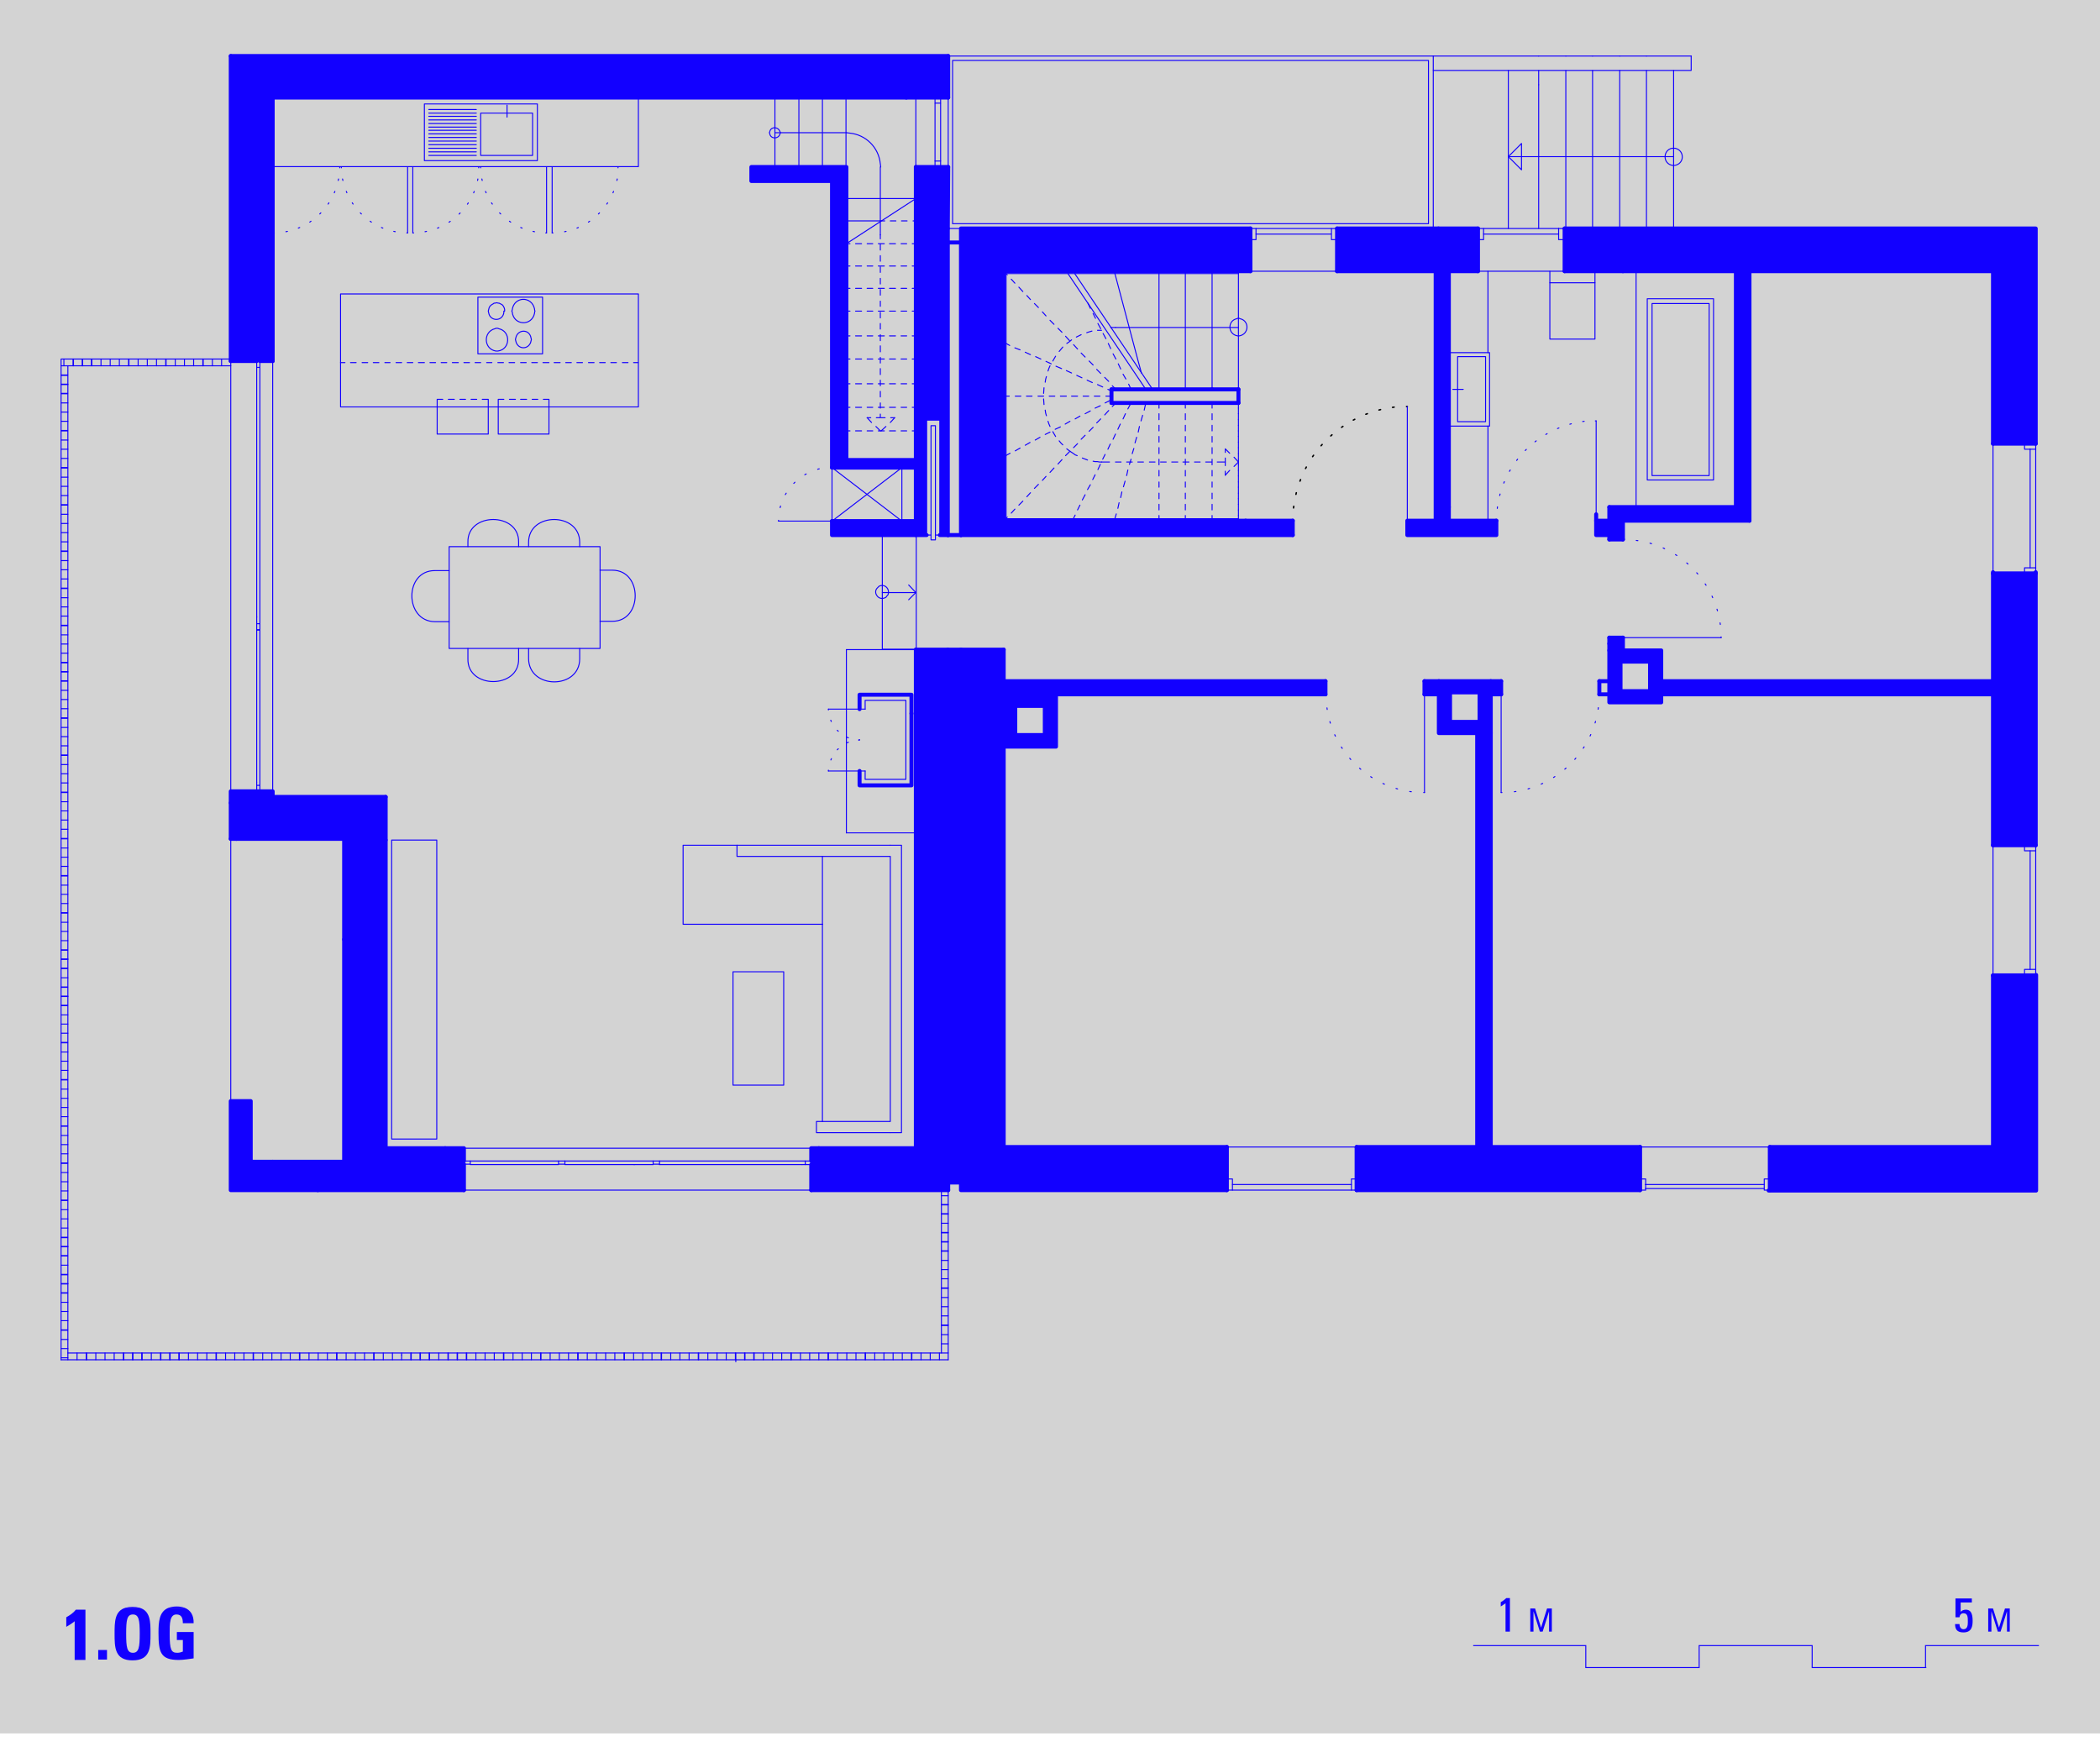 <?xml version="1.0" encoding="UTF-8"?>
<svg xmlns="http://www.w3.org/2000/svg" viewBox="0 0 526 438.99">
  <defs>
    <style>
      .cls-1 {
        stroke-dasharray: 0 0 .41 3.05;
      }

      .cls-1, .cls-2, .cls-3, .cls-4, .cls-5, .cls-6, .cls-7, .cls-8, .cls-9, .cls-10, .cls-11, .cls-12, .cls-13, .cls-14, .cls-15, .cls-16, .cls-17 {
        fill: none;
      }

      .cls-1, .cls-3, .cls-4, .cls-5, .cls-6, .cls-7, .cls-8, .cls-9, .cls-10, .cls-11, .cls-12, .cls-13, .cls-14, .cls-15, .cls-16, .cls-17 {
        stroke-linecap: round;
        stroke-linejoin: round;
      }

      .cls-1, .cls-13 {
        stroke: #000;
        stroke-width: .36px;
      }

      .cls-2 {
        stroke-miterlimit: 10;
      }

      .cls-2, .cls-3, .cls-4, .cls-5, .cls-6, .cls-7, .cls-8, .cls-9, .cls-10, .cls-11, .cls-12, .cls-14, .cls-15, .cls-16, .cls-17 {
        stroke: #1200ff;
      }

      .cls-2, .cls-3, .cls-4, .cls-5, .cls-6, .cls-7, .cls-8, .cls-10, .cls-11, .cls-12, .cls-14, .cls-15, .cls-16, .cls-17 {
        stroke-width: .25px;
      }

      .cls-3 {
        stroke-dasharray: 0 0 .38 2.86;
      }

      .cls-4 {
        stroke-dasharray: 0 0 .36 2.67;
      }

      .cls-5 {
        stroke-dasharray: 0 0 .38 2.86;
      }

      .cls-7 {
        stroke-dasharray: 0 0 .39 2.89;
      }

      .cls-8 {
        stroke-dasharray: 0 0 .41 3.1;
      }

      .cls-10 {
        stroke-dasharray: 0 0 .38 2.86;
      }

      .cls-11 {
        stroke-dasharray: 0 0 .41 3.1;
      }

      .cls-18 {
        fill: #d3d3d3;
      }

      .cls-12 {
        stroke-dasharray: 0 0 .38 2.87;
      }

      .cls-19 {
        fill: #1200ff;
      }

      .cls-14 {
        stroke-dasharray: 0 0 .38 2.86;
      }

      .cls-15 {
        stroke-dasharray: 0 0 .41 3.1;
      }

      .cls-16 {
        stroke-dasharray: 0 0 .41 3.11;
      }

      .cls-17 {
        stroke-dasharray: 0 0 .36 2.67;
      }
    </style>
  </defs>
  <g id="Ebene_2" data-name="Ebene 2">
    <rect class="cls-18" width="526" height="434.24"/>
  </g>
  <g id="Ebene_1" data-name="Ebene 1">
    <g>
      <g>
        <polygon class="cls-19" points="406.5 161.24 406.5 162.94 403.1 162.94 403.1 161.24 403.1 159.74 406.5 159.74 406.5 161.24"/>
        <path class="cls-19" d="M413.3,165.74h-7.4v7.4h7.4v-7.4Zm-6.8-2.8h9.6v13h-13v-13h3.4Z"/>
        <rect class="cls-19" x="373.4" y="170.64" width="2.6" height="3.3"/>
        <rect class="cls-19" x="356.8" y="170.64" width="3.6" height="3.3"/>
        <path class="cls-19" d="M254.3,184.14h7.4v-7.3h-7.4v7.3Zm10.2,2.9h-13.1v-13.1h13.1v13.1Z"/>
        <path class="cls-19" d="M370.6,180.84v-7.4h-7.4v7.4h7.4Zm-.6,2.8h-9.6v-13h13v13h-3.4Z"/>
        <polygon class="cls-19" points="229.4 130.54 229.4 134.04 229 134.04 221 134.04 212 134.04 208.4 134.04 208.4 130.54 212 130.54 225.9 130.54 229.4 130.54"/>
        <polygon class="cls-19" points="212 105.74 212 107.14 212 107.94 212 115.24 229.4 115.24 229.4 117.14 225.9 117.14 208.4 117.14 208.4 115.24 208.4 45.34 188.2 45.34 188.2 41.84 206 41.84 212 41.84 212 45.34 212 49.74 212 55.34 212 61.04 212 63.14 212 64.54 212 66.64 212 68.74 212 70.14 212 72.24 212 74.34 212 75.84 212 77.94 212 78.94 212 80.34 212 81.74 212 83.24 212 84.14 212 84.94 212 86.34 212 87.74 212 89.24 212 89.94 212 90.84 212 92.34 212 93.74 212 95.14 212 96.14 212 96.94 212 98.34 212 99.74 212 101.24 212 102.04 212 102.84 212 104.34 212 105.74"/>
        <polygon class="cls-19" points="232.1 105.24 232.1 134.04 229.9 134.04 229.5 134.04 229.4 134.04 229.4 130.54 229.4 117.14 229.4 115.24 229.4 107.94 229.4 107.14 229.4 105.74 229.4 104.34 229.4 102.84 229.4 102.04 229.4 101.24 229.4 99.74 229.4 98.34 229.4 96.94 229.4 96.14 229.4 95.14 229.4 93.74 229.4 92.34 229.4 90.84 229.4 89.94 229.4 89.24 229.4 87.74 229.4 86.34 229.4 84.94 229.4 84.14 229.4 83.24 229.4 81.74 229.4 80.34 229.4 78.94 229.4 77.94 229.4 75.84 229.4 74.34 229.4 72.24 229.4 70.14 229.4 68.74 229.4 66.64 229.4 64.54 229.4 63.14 229.4 61.04 229.4 58.94 229.4 57.44 229.4 55.34 229.4 53.24 229.4 51.84 229.4 49.74 229.4 41.84 234.2 41.84 237.5 41.84 237.4 57.24 237.4 60.74 237.4 127.04 237.4 134.04 235.7 134.04 235.4 134.04 235.4 105.24 232.1 105.24"/>
        <polygon class="cls-19" points="68.3 198.24 68.3 199.64 96.6 199.64 96.6 210.14 96.6 210.44 96.6 287.64 111.5 287.64 116.2 287.64 116.2 290.84 116.2 291.64 116.2 298.14 96.6 298.14 79.6 298.14 57.8 298.14 57.8 275.84 62.8 275.84 62.8 291.04 68.3 291.04 86.2 291.04 86.2 235.34 86.2 210.14 59.2 210.14 57.8 210.14 57.8 201.14 57.8 198.24 64.3 198.24 64.3 198.34 65.1 198.34 65.1 198.24 68.3 198.24"/>
        <polygon class="cls-19" points="205.1 287.64 208 287.64 218.3 287.64 229.4 287.64 229.4 208.64 229.4 196.74 229.4 178.74 229.4 162.74 237.4 162.74 240.7 162.74 240.7 169.74 240.7 183.64 240.7 249.54 240.7 283.94 240.7 296.24 237.5 296.24 237.5 298.14 235.8 298.14 203.2 298.14 203.2 291.74 203.2 290.84 203.2 287.64 205.1 287.64"/>
        <polygon class="cls-19" points="332 170.64 332 173.94 264.5 173.94 251.4 173.94 251.4 187.04 251.4 287.34 307.3 287.34 307.3 295.34 307.3 298.14 240.7 298.14 240.7 296.24 240.7 283.94 240.7 249.54 240.7 183.64 240.7 169.74 240.7 162.74 251.4 162.74 251.4 170.64 332 170.64"/>
        <polygon class="cls-19" points="410.8 295.34 410.8 298.14 339.9 298.14 339.9 295.34 339.8 295.34 339.8 287.34 370 287.34 370 183.64 373.4 183.64 373.4 287.34 410.8 287.34 410.8 295.34"/>
        <polygon class="cls-19" points="443.3 298.14 443.3 295.34 443.3 287.34 499.2 287.34 499.2 244.34 509.9 244.34 510 244.34 510 298.24 443 298.24 443 298.14 443.3 298.14"/>
        <polygon class="cls-19" points="509.9 143.64 509.9 211.74 507.1 211.74 499.2 211.74 499.2 173.94 416.1 173.94 416.1 170.64 499.2 170.64 499.2 143.64 507.1 143.64 509.9 143.64"/>
        <polygon class="cls-19" points="392.2 57.24 398.9 57.24 405.7 57.24 412.4 57.24 419.2 57.24 509.9 57.24 509.9 111.14 507.1 111.14 499.2 111.14 499.2 106.44 499.2 67.94 438.2 67.94 438.2 130.44 406.5 130.44 406.5 135.14 403.1 135.14 403.1 134.04 399.8 134.04 399.8 130.44 403.1 130.44 403.1 127.04 409.8 127.04 434.8 127.04 434.8 67.94 409.8 67.94 406.5 67.94 399.5 67.94 391.9 67.94 391.9 57.24 392.2 57.24"/>
        <polygon class="cls-19" points="360.3 57.24 370.2 57.24 370.2 60.04 370.2 67.94 362.9 67.94 362.9 88.34 362.9 106.74 362.9 127.04 362.9 130.44 362.9 130.54 372.7 130.54 372.7 130.44 374.8 130.44 374.8 134.04 352.5 134.04 352.5 130.44 359.6 130.44 359.6 67.94 334.9 67.94 334.9 60.04 334.9 57.24 345.8 57.24 349.7 57.24 359 57.24 360.3 57.24"/>
        <polygon class="cls-19" points="312 130.44 323.8 130.44 323.8 134.04 240.7 134.04 240.7 127.04 240.7 60.74 240.7 57.24 313.2 57.24 313.2 60.04 313.2 67.94 310.2 67.94 303.6 67.94 296.9 67.94 290.3 67.94 279.1 67.94 268.6 67.94 251.4 67.94 251.4 84.14 251.4 99.24 251.4 114.44 251.4 127.04 251.4 130.44 268.6 130.44 279.1 130.44 290.3 130.44 296.9 130.44 303.6 130.44 310.2 130.44 312 130.44"/>
        <polygon class="cls-19" points="237.5 14.04 237.5 24.44 235.6 24.44 234.2 24.44 229.4 24.44 227 24.44 211.9 24.44 206 24.44 200.1 24.44 194.1 24.44 159.9 24.44 134.6 24.44 68.3 24.44 68.3 41.74 68.3 86.84 68.3 90.44 65.1 90.44 64.3 90.44 57.8 90.44 57.8 89.94 57.8 14.04 237.5 14.04"/>
        <polygon class="cls-19" points="502.2 402.94 503.4 402.94 503.4 408.74 502.7 408.74 502.7 403.64 501.1 408.74 500.4 408.74 498.8 403.64 498.8 408.74 498.6 408.74 498 408.74 498 402.94 499.2 402.94 500.7 407.74 502.2 402.94"/>
        <path class="cls-19" d="M492.9,406.34c0-1.2,0-2.2-1.1-2.2-.6,0-.9,.4-1,1h-1v-4.7h4.1v1h-2.8v2.4c.2-.4,.8-.6,1.3-.6,1.2,0,1.7,.9,1.7,2.8,0,1.3-.2,2.9-2.3,2.9-1.7,0-2.1-.9-2.1-2.1h1.1c0,.6,.3,1.3,1,1.3,1,0,1.1-1,1.1-1.8Z"/>
        <polygon class="cls-19" points="387.5 402.94 388.7 402.94 388.7 408.74 388 408.74 388 403.64 386.4 408.74 385.7 408.74 384.1 403.64 384.1 408.74 384 408.74 383.3 408.74 383.3 402.94 384.5 402.94 386 407.74 387.5 402.94"/>
        <path class="cls-19" d="M378.2,400.34v8.4h-1.1v-7.1l-1.2,.8v-1.1c.3-.1,1.1-.7,1.4-1h.9Z"/>
        <path class="cls-19" d="M44.3,402.44c.7,0,1.33,.1,1.87,.3h-3.87c.54-.19,1.2-.3,2-.3Z"/>
        <path class="cls-19" d="M45.8,406.64c-.01-1.16-.24-2.2-1.6-2.2-1.7,0-1.7,2.3-1.7,4.8,0,4.1,.4,4.8,1.9,4.8,.5,0,.9-.1,1.4-.3v-2.9h-1.5v-2h4.2v6.6c-.7,.1-2.6,.4-3.7,.4-4.6,0-5.1-1.9-5.1-6.8,0-2.7,.13-5.41,2.6-6.3h3.87c1.55,.56,2.4,1.9,2.33,3.9h-2.7Z"/>
        <path class="cls-19" d="M33.2,402.54c.65,0,1.2,.07,1.68,.2h-3.36c.48-.13,1.03-.2,1.68-.2Z"/>
        <path class="cls-19" d="M35,409.24c0-3.3-.2-4.8-1.7-4.8s-1.7,1.4-1.7,4.8,.2,4.8,1.7,4.8,1.7-1.5,1.7-4.8Zm-6.3,0c0-2.91,0-5.75,2.82-6.5h3.36c2.82,.75,2.82,3.59,2.82,6.5,0,3.4,0,6.7-4.5,6.7s-4.5-3.3-4.5-6.7Z"/>
        <rect class="cls-19" x="24.6" y="413.34" width="2.2" height="2.4"/>
        <path class="cls-19" d="M21.4,403.24v12.6h-2.7v-9.7c-.6,.5-1.4,1-2.1,1.4v-2.4c.9-.5,1.8-1.1,2.4-1.9h2.4Z"/>
      </g>
      <g>
        <line class="cls-6" x1="212" y1="107.94" x2="212.9" y2="107.94"/>
        <line class="cls-6" x1="214.3" y1="107.94" x2="215.8" y2="107.94"/>
        <line class="cls-6" x1="217.2" y1="107.94" x2="218.6" y2="107.94"/>
        <polyline class="cls-6" points="220 107.94 220.5 107.94 220.7 107.94 221.5 107.94"/>
        <line class="cls-6" x1="222.8" y1="107.94" x2="224.3" y2="107.94"/>
        <line class="cls-6" x1="225.7" y1="107.94" x2="227.1" y2="107.94"/>
        <line class="cls-6" x1="228.5" y1="107.94" x2="229.4" y2="107.94"/>
        <line class="cls-6" x1="229.4" y1="102.04" x2="228.5" y2="102.04"/>
        <line class="cls-6" x1="227.1" y1="102.04" x2="225.7" y2="102.04"/>
        <line class="cls-6" x1="224.3" y1="102.04" x2="222.8" y2="102.04"/>
        <polyline class="cls-6" points="221.5 102.04 220.5 102.04 220 102.04"/>
        <line class="cls-6" x1="218.6" y1="102.04" x2="217.2" y2="102.04"/>
        <line class="cls-6" x1="215.8" y1="102.04" x2="214.3" y2="102.04"/>
        <line class="cls-6" x1="212.9" y1="102.04" x2="212" y2="102.04"/>
        <polyline class="cls-6" points="137.5 101.94 137.5 100.04 136.1 100.04"/>
        <line class="cls-6" x1="134.7" y1="100.04" x2="133.3" y2="100.04"/>
        <line class="cls-6" x1="131.9" y1="100.04" x2="130.4" y2="100.04"/>
        <line class="cls-6" x1="129.1" y1="100.04" x2="127.6" y2="100.04"/>
        <polyline class="cls-6" points="126.2 100.04 124.8 100.04 124.8 101.94"/>
        <line class="cls-6" x1="278.4" y1="97.94" x2="277.5" y2="97.54"/>
        <line class="cls-6" x1="276.2" y1="96.94" x2="274.9" y2="96.34"/>
        <line class="cls-6" x1="273.6" y1="95.84" x2="272.3" y2="95.24"/>
        <line class="cls-6" x1="271" y1="94.64" x2="269.7" y2="94.04"/>
        <line class="cls-6" x1="268.4" y1="93.44" x2="267.1" y2="92.84"/>
        <line class="cls-6" x1="265.9" y1="92.34" x2="264.5" y2="91.74"/>
        <polyline class="cls-6" points="263.3 91.14 263.24 91.11 262 90.54"/>
        <line class="cls-6" x1="260.7" y1="89.94" x2="259.4" y2="89.34"/>
        <line class="cls-6" x1="258.1" y1="88.84" x2="256.8" y2="88.24"/>
        <line class="cls-6" x1="255.5" y1="87.64" x2="254.2" y2="87.14"/>
        <line class="cls-6" x1="252.9" y1="86.54" x2="252" y2="86.04"/>
        <line class="cls-6" x1="212" y1="96.14" x2="212.9" y2="96.14"/>
        <line class="cls-6" x1="214.3" y1="96.14" x2="215.8" y2="96.14"/>
        <line class="cls-6" x1="217.2" y1="96.14" x2="218.6" y2="96.14"/>
        <polyline class="cls-6" points="220 96.14 220.5 96.14 221.5 96.14"/>
        <line class="cls-6" x1="222.8" y1="96.14" x2="224.3" y2="96.14"/>
        <line class="cls-6" x1="225.7" y1="96.14" x2="227.1" y2="96.14"/>
        <line class="cls-6" x1="228.5" y1="96.14" x2="229.4" y2="96.14"/>
        <line class="cls-6" x1="229.4" y1="89.94" x2="228.5" y2="89.94"/>
        <line class="cls-6" x1="227.1" y1="89.94" x2="225.7" y2="89.94"/>
        <line class="cls-6" x1="224.3" y1="89.94" x2="222.8" y2="89.94"/>
        <polyline class="cls-6" points="221.5 89.94 220.5 89.94 220 89.94"/>
        <line class="cls-6" x1="218.6" y1="89.94" x2="217.2" y2="89.94"/>
        <line class="cls-6" x1="215.8" y1="89.94" x2="214.3" y2="89.94"/>
        <line class="cls-6" x1="212.9" y1="89.94" x2="212" y2="89.94"/>
        <line class="cls-6" x1="229.4" y1="55.34" x2="228.7" y2="55.34"/>
        <line class="cls-6" x1="227.2" y1="55.34" x2="225.8" y2="55.34"/>
        <line class="cls-6" x1="224.4" y1="55.34" x2="223" y2="55.34"/>
        <polyline class="cls-6" points="221.6 55.34 220.78 55.34 220.7 55.34"/>
        <polyline class="cls-6" points="122.3 101.94 122.3 100.04 120.8 100.04"/>
        <line class="cls-6" x1="119.4" y1="100.04" x2="118" y2="100.04"/>
        <line class="cls-6" x1="116.6" y1="100.04" x2="115.2" y2="100.04"/>
        <line class="cls-6" x1="113.8" y1="100.04" x2="112.3" y2="100.04"/>
        <polyline class="cls-6" points="110.9 100.04 109.5 100.04 109.5 101.94"/>
        <line class="cls-6" x1="159.8" y1="90.84" x2="158.7" y2="90.84"/>
        <line class="cls-6" x1="157.3" y1="90.84" x2="155.9" y2="90.84"/>
        <line class="cls-6" x1="154.4" y1="90.84" x2="153" y2="90.84"/>
        <line class="cls-6" x1="151.6" y1="90.84" x2="150.2" y2="90.84"/>
        <line class="cls-6" x1="148.8" y1="90.84" x2="147.4" y2="90.84"/>
        <line class="cls-6" x1="145.9" y1="90.84" x2="144.5" y2="90.84"/>
        <line class="cls-6" x1="143.1" y1="90.84" x2="141.7" y2="90.84"/>
        <line class="cls-6" x1="140.3" y1="90.84" x2="138.8" y2="90.84"/>
        <line class="cls-6" x1="137.5" y1="90.84" x2="136" y2="90.84"/>
        <line class="cls-6" x1="134.6" y1="90.84" x2="133.2" y2="90.84"/>
        <line class="cls-6" x1="131.8" y1="90.84" x2="130.4" y2="90.84"/>
        <line class="cls-6" x1="128.9" y1="90.84" x2="127.5" y2="90.84"/>
        <line class="cls-6" x1="126.1" y1="90.84" x2="124.7" y2="90.84"/>
        <line class="cls-6" x1="123.2" y1="90.84" x2="121.9" y2="90.84"/>
        <line class="cls-6" x1="120.4" y1="90.84" x2="119" y2="90.84"/>
        <line class="cls-6" x1="117.6" y1="90.84" x2="116.2" y2="90.84"/>
        <line class="cls-6" x1="114.8" y1="90.84" x2="113.3" y2="90.84"/>
        <line class="cls-6" x1="111.9" y1="90.84" x2="110.5" y2="90.84"/>
        <line class="cls-6" x1="109.1" y1="90.84" x2="107.7" y2="90.84"/>
        <line class="cls-6" x1="106.3" y1="90.84" x2="104.8" y2="90.84"/>
        <line class="cls-6" x1="103.4" y1="90.84" x2="102" y2="90.84"/>
        <line class="cls-6" x1="100.6" y1="90.84" x2="99.2" y2="90.84"/>
        <line class="cls-6" x1="97.7" y1="90.84" x2="96.4" y2="90.84"/>
        <line class="cls-6" x1="94.9" y1="90.84" x2="93.5" y2="90.84"/>
        <line class="cls-6" x1="92.1" y1="90.84" x2="90.7" y2="90.84"/>
        <line class="cls-6" x1="89.2" y1="90.84" x2="87.8" y2="90.84"/>
        <line class="cls-6" x1="86.4" y1="90.84" x2="85.3" y2="90.84"/>
        <line class="cls-6" x1="212" y1="72.24" x2="212.9" y2="72.24"/>
        <line class="cls-6" x1="214.3" y1="72.24" x2="215.8" y2="72.24"/>
        <line class="cls-6" x1="217.2" y1="72.24" x2="218.6" y2="72.24"/>
        <line class="cls-6" x1="220" y1="72.24" x2="221.5" y2="72.24"/>
        <line class="cls-6" x1="222.8" y1="72.24" x2="224.3" y2="72.24"/>
        <line class="cls-6" x1="225.7" y1="72.24" x2="227.1" y2="72.24"/>
        <line class="cls-6" x1="228.5" y1="72.24" x2="229.4" y2="72.24"/>
        <line class="cls-6" x1="212" y1="84.14" x2="212.9" y2="84.14"/>
        <line class="cls-6" x1="214.3" y1="84.14" x2="215.8" y2="84.14"/>
        <line class="cls-6" x1="217.2" y1="84.14" x2="218.6" y2="84.14"/>
        <polyline class="cls-6" points="220 84.14 220.5 84.14 221.5 84.14"/>
        <line class="cls-6" x1="222.8" y1="84.14" x2="224.3" y2="84.14"/>
        <line class="cls-6" x1="225.7" y1="84.14" x2="227.1" y2="84.14"/>
        <line class="cls-6" x1="228.5" y1="84.14" x2="229.4" y2="84.14"/>
        <line class="cls-6" x1="229.4" y1="77.94" x2="228.5" y2="77.94"/>
        <line class="cls-6" x1="227.1" y1="77.94" x2="225.7" y2="77.94"/>
        <line class="cls-6" x1="224.3" y1="77.94" x2="222.8" y2="77.94"/>
        <line class="cls-6" x1="221.5" y1="77.94" x2="220" y2="77.94"/>
        <line class="cls-6" x1="218.6" y1="77.94" x2="217.2" y2="77.94"/>
        <line class="cls-6" x1="215.8" y1="77.94" x2="214.3" y2="77.94"/>
        <line class="cls-6" x1="212.9" y1="77.94" x2="212" y2="77.94"/>
        <line class="cls-6" x1="212" y1="66.64" x2="212.9" y2="66.64"/>
        <line class="cls-6" x1="214.3" y1="66.64" x2="215.8" y2="66.64"/>
        <line class="cls-6" x1="217.2" y1="66.64" x2="218.6" y2="66.64"/>
        <line class="cls-6" x1="220" y1="66.64" x2="221.5" y2="66.64"/>
        <line class="cls-6" x1="222.8" y1="66.64" x2="224.3" y2="66.64"/>
        <line class="cls-6" x1="225.7" y1="66.64" x2="227.1" y2="66.64"/>
        <line class="cls-6" x1="228.5" y1="66.64" x2="229.4" y2="66.64"/>
        <line class="cls-6" x1="229.4" y1="61.04" x2="228.5" y2="61.04"/>
        <line class="cls-6" x1="227.1" y1="61.04" x2="225.7" y2="61.04"/>
        <line class="cls-6" x1="224.3" y1="61.04" x2="222.8" y2="61.04"/>
        <polyline class="cls-6" points="221.5 61.04 220.5 61.04 220 61.04"/>
        <line class="cls-6" x1="218.6" y1="61.04" x2="217.2" y2="61.04"/>
        <line class="cls-6" x1="215.8" y1="61.04" x2="214.3" y2="61.04"/>
        <line class="cls-6" x1="212.9" y1="61.04" x2="212" y2="61.04"/>
        <line class="cls-6" x1="220.5" y1="104.64" x2="220.5" y2="103.74"/>
        <polyline class="cls-6" points="220.5 102.24 220.5 102.04 220.5 100.94"/>
        <line class="cls-6" x1="220.5" y1="99.44" x2="220.5" y2="98.04"/>
        <polyline class="cls-6" points="220.5 96.64 220.5 96.14 220.5 95.24"/>
        <line class="cls-6" x1="220.5" y1="93.84" x2="220.5" y2="92.34"/>
        <polyline class="cls-6" points="220.5 90.94 220.5 89.94 220.5 89.54"/>
        <line class="cls-6" x1="220.5" y1="88.14" x2="220.5" y2="86.64"/>
        <polyline class="cls-6" points="220.5 85.34 220.5 84.14 220.5 83.84"/>
        <line class="cls-6" x1="220.5" y1="82.44" x2="220.5" y2="81.04"/>
        <line class="cls-6" x1="220.5" y1="79.64" x2="220.5" y2="78.24"/>
        <line class="cls-6" x1="220.5" y1="76.74" x2="220.5" y2="75.44"/>
        <line class="cls-6" x1="220.5" y1="73.94" x2="220.5" y2="72.54"/>
        <line class="cls-6" x1="220.5" y1="71.14" x2="220.5" y2="69.74"/>
        <line class="cls-6" x1="220.5" y1="68.24" x2="220.5" y2="66.84"/>
        <line class="cls-6" x1="220.5" y1="65.44" x2="220.5" y2="64.04"/>
        <line class="cls-6" x1="220.5" y1="62.64" x2="220.5" y2="61.14"/>
        <line class="cls-6" x1="220.5" y1="59.84" x2="220.5" y2="58.84"/>
        <polyline class="cls-6" points="215.3 193.14 212 193.14 207.5 193.14"/>
        <line class="cls-6" x1="215.3" y1="185.34" x2="215.1" y2="185.44"/>
        <path class="cls-17" d="M212.5,185.94c-.17,.06-.34,.13-.5,.21-2.15,1.01-3.74,3.08-4.3,5.49"/>
        <line class="cls-6" x1="207.5" y1="192.94" x2="207.5" y2="193.14"/>
        <polyline class="cls-6" points="215.3 177.64 212 177.64 207.5 177.64"/>
        <line class="cls-6" x1="216.7" y1="193.14" x2="215.3" y2="193.14"/>
        <polyline class="cls-6" points="122.3 101.94 122.3 108.74 109.5 108.74 109.5 101.94"/>
        <path class="cls-6" d="M221.9,149.64l-.2,.1-.3,.1c-.13,.04-.27,.07-.4,.07-1.31,.08-2.29-1.67-1.2-2.67l.2-.2,.2-.2c.28-.13,.55-.18,.8-.18,.92,.03,1.61,.85,1.54,1.78-.01,.2-.06,.4-.14,.6l-.2,.2-.3,.4"/>
        <line class="cls-6" x1="65.1" y1="156.24" x2="65.1" y2="92.04"/>
        <line class="cls-6" x1="229.4" y1="148.44" x2="227.6" y2="146.54"/>
        <path class="cls-6" d="M124.4,82.24h-.2l-.2,.1c-3,.7-2.9,5.1,.2,5.6h.5c3.2-.4,3.3-5,.2-5.6l-.2-.1h-.3Z"/>
        <polygon class="cls-6" points="133.2 88.64 119.7 88.64 119.7 74.44 135.9 74.44 135.9 88.64 133.2 88.64"/>
        <line class="cls-6" x1="116.2" y1="287.64" x2="203.2" y2="287.64"/>
        <line class="cls-6" x1="20.6" y1="91.64" x2="20.6" y2="89.94"/>
        <line class="cls-6" x1="22.9" y1="89.94" x2="22.9" y2="91.64"/>
        <line class="cls-6" x1="208.4" y1="117.14" x2="208.2" y2="117.14"/>
        <path class="cls-16" d="M205.2,117.44c-5.3,1.3-9.4,5.8-10.1,11.3"/>
        <line class="cls-6" x1="195" y1="130.34" x2="195" y2="130.54"/>
        <polyline class="cls-6" points="225.9 117.14 217.15 123.84 208.4 130.54"/>
        <polyline class="cls-6" points="208.4 117.14 217.15 123.84 225.9 130.54"/>
        <line class="cls-6" x1="85.1" y1="41.84" x2="85.1" y2="42.04"/>
        <path class="cls-5" d="M84.8,44.84c-1.3,7.1-7.4,12.8-14.6,13.4"/>
        <line class="cls-6" x1="68.7" y1="58.34" x2="68.5" y2="58.34"/>
        <polyline class="cls-6" points="159.9 24.44 159.9 41.74 154.8 41.74 138.3 41.74 136.9 41.74 119.9 41.74 106.3 41.74 103.4 41.74 102.1 41.74 85.1 41.74 68.5 41.74 68.3 41.74"/>
        <line class="cls-6" x1="32.3" y1="91.64" x2="32.3" y2="89.94"/>
        <line class="cls-6" x1="41.5" y1="89.94" x2="41.5" y2="91.64"/>
        <line class="cls-6" x1="50.8" y1="89.94" x2="50.8" y2="91.64"/>
        <polyline class="cls-6" points="17 91.64 17 93.94 15.3 93.94"/>
        <line class="cls-6" x1="15.3" y1="91.64" x2="16" y2="91.64"/>
        <line class="cls-6" x1="17" y1="100.94" x2="17" y2="103.24"/>
        <line class="cls-6" x1="23" y1="91.64" x2="23" y2="89.94"/>
        <line class="cls-6" x1="17" y1="119.54" x2="17" y2="121.84"/>
        <polyline class="cls-6" points="17 124.14 17 126.44 15.3 126.44"/>
        <polyline class="cls-6" points="17 114.84 17 117.14 15.3 117.14"/>
        <polyline class="cls-6" points="17 177.54 17 179.84 15.3 179.84"/>
        <polyline class="cls-6" points="15.3 170.64 17 170.64 17 172.94"/>
        <line class="cls-6" x1="17" y1="128.84" x2="17" y2="131.14"/>
        <polyline class="cls-6" points="17 105.54 17 107.84 15.3 107.84"/>
        <line class="cls-6" x1="17" y1="221.74" x2="17" y2="224.04"/>
        <polyline class="cls-6" points="15.3 138.14 17 138.14 17 140.44"/>
        <line class="cls-6" x1="17" y1="191.54" x2="17" y2="193.84"/>
        <polyline class="cls-6" points="15.3 193.84 17 193.84 17 196.14"/>
        <line class="cls-6" x1="17" y1="205.44" x2="17" y2="207.74"/>
        <polyline class="cls-6" points="17 145.04 17 147.34 15.3 147.34"/>
        <polyline class="cls-6" points="17 268.14 17 270.44 15.3 270.44"/>
        <polyline class="cls-6" points="17 265.84 17 268.14 15.3 268.14"/>
        <polyline class="cls-6" points="138.3 41.84 138.3 58.24 138.3 58.34"/>
        <polyline class="cls-6" points="15.3 251.94 17 251.94 17 254.24"/>
        <polyline class="cls-6" points="17 244.94 17 247.24 15.3 247.24"/>
        <line class="cls-6" x1="17" y1="256.54" x2="17" y2="258.84"/>
        <polyline class="cls-6" points="17 226.34 17 228.64 15.3 228.64"/>
        <polyline class="cls-6" points="17 307.64 17 309.94 15.3 309.94"/>
        <line class="cls-6" x1="17" y1="231.04" x2="17" y2="233.34"/>
        <polyline class="cls-6" points="17 298.34 17 300.64 15.3 300.64"/>
        <line class="cls-6" x1="17" y1="293.74" x2="17" y2="296.04"/>
        <line class="cls-6" x1="17" y1="303.04" x2="17" y2="305.34"/>
        <line class="cls-6" x1="103" y1="340.64" x2="103" y2="338.94"/>
        <line class="cls-6" x1="105.3" y1="338.94" x2="105.3" y2="340.64"/>
        <line class="cls-6" x1="237.5" y1="331.94" x2="235.8" y2="331.94"/>
        <line class="cls-6" x1="235.8" y1="332.04" x2="237.5" y2="332.04"/>
        <line class="cls-6" x1="235.8" y1="304.14" x2="237.5" y2="304.14"/>
        <line class="cls-6" x1="17" y1="335.54" x2="17" y2="337.84"/>
        <line class="cls-6" x1="235.8" y1="334.34" x2="237.5" y2="334.34"/>
        <line class="cls-6" x1="112.3" y1="340.64" x2="112.3" y2="338.94"/>
        <line class="cls-6" x1="114.6" y1="338.94" x2="114.6" y2="340.64"/>
        <polyline class="cls-6" points="15.3 156.74 17 156.74 17 159.04"/>
        <line class="cls-6" x1="184.3" y1="340.64" x2="184.3" y2="341.14"/>
        <line class="cls-6" x1="114.5" y1="340.64" x2="114.5" y2="338.94"/>
        <line class="cls-6" x1="116.8" y1="338.94" x2="116.8" y2="340.64"/>
        <line class="cls-6" x1="186.5" y1="340.64" x2="186.5" y2="338.94"/>
        <line class="cls-6" x1="188.8" y1="338.94" x2="188.8" y2="340.64"/>
        <line class="cls-6" x1="207.5" y1="340.64" x2="207.5" y2="338.94"/>
        <line class="cls-6" x1="174.9" y1="338.94" x2="174.9" y2="340.64"/>
        <line class="cls-6" x1="116.9" y1="340.64" x2="116.9" y2="338.94"/>
        <line class="cls-6" x1="144.7" y1="338.94" x2="144.7" y2="340.64"/>
        <line class="cls-6" x1="156.3" y1="338.94" x2="156.3" y2="340.64"/>
        <line class="cls-6" x1="119.2" y1="340.64" x2="119.2" y2="338.94"/>
        <line class="cls-6" x1="175" y1="340.64" x2="175" y2="338.94"/>
        <line class="cls-6" x1="156.4" y1="340.64" x2="156.4" y2="338.94"/>
        <rect class="cls-6" x="106.3" y="26.04" width="28.3" height="14.2"/>
        <line class="cls-6" x1="107.4" y1="30.94" x2="119.3" y2="30.94"/>
        <line class="cls-6" x1="223.7" y1="338.94" x2="223.7" y2="340.64"/>
        <line class="cls-6" x1="17" y1="161.34" x2="17" y2="163.64"/>
        <line class="cls-6" x1="209.8" y1="340.64" x2="209.8" y2="338.94"/>
        <line class="cls-6" x1="212.1" y1="338.94" x2="212.1" y2="340.64"/>
        <line class="cls-6" x1="228.4" y1="340.64" x2="228.4" y2="338.94"/>
        <line class="cls-6" x1="221.4" y1="338.94" x2="221.4" y2="340.64"/>
        <line class="cls-6" x1="17" y1="277.44" x2="17" y2="279.74"/>
        <line class="cls-6" x1="102.9" y1="338.94" x2="102.9" y2="340.64"/>
        <line class="cls-6" x1="237.5" y1="311.14" x2="235.8" y2="311.14"/>
        <line class="cls-6" x1="235.8" y1="308.84" x2="237.5" y2="308.84"/>
        <line class="cls-6" x1="105.2" y1="340.64" x2="105.2" y2="338.94"/>
        <line class="cls-6" x1="107.5" y1="338.94" x2="107.5" y2="340.64"/>
        <line class="cls-6" x1="237.5" y1="318.04" x2="235.8" y2="318.04"/>
        <line class="cls-6" x1="17" y1="312.34" x2="15.3" y2="312.34"/>
        <polyline class="cls-6" points="15.3 310.04 17 310.04 17 312.24"/>
        <polyline class="cls-6" points="17 289.04 17 291.34 15.3 291.34"/>
        <line class="cls-6" x1="214.4" y1="340.64" x2="214.4" y2="338.94"/>
        <line class="cls-6" x1="216.7" y1="338.94" x2="216.7" y2="340.64"/>
        <line class="cls-6" x1="17" y1="249.64" x2="15.3" y2="249.64"/>
        <polyline class="cls-6" points="15.3 247.34 17 247.34 17 249.54"/>
        <line class="cls-6" x1="237.5" y1="322.64" x2="235.8" y2="322.64"/>
        <line class="cls-6" x1="235.8" y1="320.34" x2="237.5" y2="320.34"/>
        <line class="cls-6" x1="17" y1="182.24" x2="17" y2="184.54"/>
        <line class="cls-6" x1="100.6" y1="338.94" x2="100.6" y2="339.44"/>
        <polyline class="cls-6" points="15.3 198.54 17 198.54 17 200.84"/>
        <line class="cls-6" x1="98.3" y1="338.94" x2="98.3" y2="340.64"/>
        <polyline class="cls-6" points="17 235.64 17 237.94 15.3 237.94"/>
        <polyline class="cls-6" points="15.3 159.04 17 159.04 17 161.34 15.3 161.34"/>
        <line class="cls-6" x1="154.8" y1="41.84" x2="154.8" y2="42.04"/>
        <path class="cls-14" d="M154.6,44.84c-1.3,7.1-7.4,12.8-14.6,13.4"/>
        <line class="cls-6" x1="138.5" y1="58.34" x2="138.3" y2="58.34"/>
        <line class="cls-6" x1="136.9" y1="41.84" x2="136.9" y2="58.34"/>
        <polyline class="cls-6" points="15.3 121.84 17 121.84 17 124.14 15.3 124.14"/>
        <polyline class="cls-6" points="15.3 103.24 17 103.24 17 105.54 15.3 105.54"/>
        <polyline class="cls-6" points="15.3 98.64 17 98.64 17 100.94 15.3 100.94"/>
        <line class="cls-6" x1="34.6" y1="91.64" x2="34.6" y2="89.94"/>
        <polyline class="cls-6" points="17 112.54 17 114.84 15.3 114.84"/>
        <line class="cls-6" x1="116.2" y1="298.14" x2="203.2" y2="298.14"/>
        <line class="cls-6" x1="32.2" y1="89.94" x2="32.2" y2="91.64"/>
        <polyline class="cls-6" points="15.3 140.44 17 140.44 17 142.74"/>
        <line class="cls-6" x1="230.7" y1="340.64" x2="230.7" y2="338.94"/>
        <path class="cls-6" d="M126.4,77.94v-.4l-.1-.4-.2-.4-.2-.3-.3-.2-.4-.2-.2-.1h-.2l-.4-.1-.4,.1h-.2l-.2,.1-.1,.1-.2,.1-.3,.2-.3,.3-.2,.4-.1,.4-.1,.4,.1,.4c.3,2,3,2.3,3.7,.4l.1-.4v-.4"/>
        <polyline class="cls-6" points="137.5 101.94 137.5 108.74 124.8 108.74 124.8 101.94"/>
        <line class="cls-6" x1="93.7" y1="340.64" x2="93.7" y2="338.94"/>
        <line class="cls-6" x1="96" y1="338.94" x2="96" y2="340.64"/>
        <line class="cls-6" x1="119.9" y1="41.84" x2="119.9" y2="42.04"/>
        <path class="cls-12" d="M119.7,44.84c-1.3,7.1-7.3,12.8-14.7,13.4"/>
        <line class="cls-6" x1="103.6" y1="58.34" x2="103.4" y2="58.34"/>
        <line class="cls-6" x1="17" y1="328.54" x2="17" y2="330.84"/>
        <polyline class="cls-6" points="212 162.74 212 177.64 212 184.61 212 186.15 212 193.14 212 208.64"/>
        <line class="cls-6" x1="220.5" y1="55.34" x2="220.7" y2="55.34"/>
        <polyline class="cls-6" points="229.4 49.74 220.5 49.74 212 49.74"/>
        <rect class="cls-6" x="238.6" y="15.14" width="119.2" height="40.9"/>
        <line class="cls-6" x1="212" y1="208.64" x2="229.4" y2="208.64"/>
        <line class="cls-6" x1="107.4" y1="30.04" x2="119.3" y2="30.04"/>
        <polygon class="cls-6" points="112.5 142.94 112.5 136.94 117.2 136.94 129.9 136.94 132.4 136.94 145.2 136.94 150.3 136.94 150.3 142.84 150.3 155.64 150.3 162.44 145.2 162.44 132.4 162.44 129.9 162.44 117.2 162.44 112.5 162.44 112.5 155.74 112.5 142.94"/>
        <line class="cls-6" x1="216.7" y1="177.64" x2="215.3" y2="177.64"/>
        <path class="cls-6" d="M133.1,85.04l-.1-.4-.1-.4c-.7-1.9-3.3-1.6-3.7,.4l-.1,.4,.1,.4c.4,2,2.9,2.3,3.7,.4l.1-.4,.1-.4Z"/>
        <line class="cls-6" x1="229.4" y1="148.44" x2="227.6" y2="150.24"/>
        <polyline class="cls-6" points="221 148.44 222.54 148.44 229.4 148.44"/>
        <line class="cls-6" x1="107.4" y1="29.14" x2="119.3" y2="29.14"/>
        <polyline class="cls-6" points="127 26.34 127 28.34 127 29.34"/>
        <line class="cls-6" x1="208.4" y1="130.54" x2="195" y2="130.54"/>
        <line class="cls-6" x1="89" y1="338.94" x2="89" y2="340.64"/>
        <line class="cls-6" x1="208.4" y1="130.54" x2="208.4" y2="117.14"/>
        <line class="cls-6" x1="225.9" y1="117.14" x2="225.9" y2="130.54"/>
        <polygon class="cls-6" points="120.4 28.34 127 28.34 133.4 28.34 133.4 38.94 120.4 38.94 120.4 28.34"/>
        <line class="cls-6" x1="55.5" y1="91.64" x2="55.5" y2="89.94"/>
        <line class="cls-6" x1="36.9" y1="91.64" x2="36.9" y2="89.94"/>
        <line class="cls-6" x1="39.2" y1="89.94" x2="39.2" y2="91.64"/>
        <line class="cls-6" x1="50.9" y1="91.64" x2="50.9" y2="89.94"/>
        <line class="cls-6" x1="53.2" y1="89.94" x2="53.2" y2="91.64"/>
        <line class="cls-6" x1="85.5" y1="41.84" x2="85.5" y2="42.04"/>
        <path class="cls-10" d="M85.8,44.84c1.4,7.1,7.3,12.8,14.7,13.4"/>
        <line class="cls-6" x1="101.9" y1="58.34" x2="102.1" y2="58.34"/>
        <polyline class="cls-6" points="17 96.34 17 98.54 15.3 98.54"/>
        <line class="cls-6" x1="15.3" y1="96.24" x2="17" y2="96.24"/>
        <line class="cls-6" x1="120.4" y1="41.84" x2="120.4" y2="42.04"/>
        <path class="cls-3" d="M120.7,44.84c1.3,7.1,7.4,12.8,14.6,13.4"/>
        <line class="cls-6" x1="136.7" y1="58.34" x2="136.9" y2="58.34"/>
        <line class="cls-6" x1="29.9" y1="89.94" x2="29.9" y2="91.64"/>
        <line class="cls-6" x1="91.3" y1="340.64" x2="91.3" y2="338.94"/>
        <line class="cls-6" x1="93.6" y1="338.94" x2="93.6" y2="340.64"/>
        <polyline class="cls-6" points="15.3 126.54 17 126.54 17 128.84 15.3 128.84"/>
        <polyline class="cls-6" points="15.3 117.24 17 117.24 17 119.54 15.3 119.54"/>
        <line class="cls-6" x1="25.3" y1="91.64" x2="25.3" y2="89.94"/>
        <line class="cls-6" x1="27.6" y1="89.94" x2="27.6" y2="91.64"/>
        <line class="cls-6" x1="102.1" y1="41.84" x2="102.1" y2="58.34"/>
        <polyline class="cls-6" points="15.3 163.64 17 163.64 17 165.94 15.3 165.94"/>
        <line class="cls-6" x1="17" y1="168.34" x2="15.3" y2="168.34"/>
        <polyline class="cls-6" points="15.3 166.04 17 166.04 17 168.24"/>
        <polyline class="cls-6" points="15.3 142.74 17 142.74 17 145.04 15.3 145.04"/>
        <polyline class="cls-6" points="15.3 224.04 17 224.04 17 226.34 15.3 226.34"/>
        <polyline class="cls-6" points="15.3 147.44 17 147.44 17 149.74"/>
        <polyline class="cls-6" points="15.3 172.94 17 172.94 17 175.24"/>
        <polyline class="cls-6" points="15.3 200.84 17 200.84 17 203.14"/>
        <polyline class="cls-6" points="15.3 196.14 17 196.14 17 198.44 15.3 198.44"/>
        <polyline class="cls-6" points="15.3 184.54 17 184.54 17 186.84"/>
        <line class="cls-6" x1="237.5" y1="301.84" x2="235.8" y2="301.84"/>
        <line class="cls-6" x1="235.8" y1="299.54" x2="237.5" y2="299.54"/>
        <polyline class="cls-6" points="15.3 186.84 17 186.84 17 189.14 15.3 189.14"/>
        <polyline class="cls-6" points="15.3 175.24 17 175.24 17 177.54 15.3 177.54"/>
        <polyline class="cls-6" points="15.3 249.54 17 249.54 17 249.64 17 251.84 15.3 251.84"/>
        <polyline class="cls-6" points="15.3 242.64 17 242.64 17 244.94 15.3 244.94"/>
        <polyline class="cls-6" points="15.3 254.24 17 254.24 17 256.54 15.3 256.54"/>
        <line class="cls-6" x1="112.2" y1="338.94" x2="112.2" y2="340.64"/>
        <polyline class="cls-6" points="15.3 312.24 17 312.24 17 312.34 17 314.54 15.3 314.54"/>
        <polyline class="cls-6" points="15.3 233.34 17 233.34 17 235.64 15.3 235.64"/>
        <line class="cls-6" x1="100.6" y1="339.44" x2="100.6" y2="340.64"/>
        <polyline class="cls-6" points="15.3 300.74 17 300.74 17 303.04 15.3 303.04"/>
        <polyline class="cls-6" points="15.3 291.44 17 291.44 17 293.74 15.3 293.74"/>
        <line class="cls-6" x1="237.5" y1="313.34" x2="235.8" y2="313.34"/>
        <line class="cls-6" x1="235.8" y1="311.04" x2="237.5" y2="311.04"/>
        <line class="cls-6" x1="17" y1="272.84" x2="17" y2="275.14"/>
        <polyline class="cls-6" points="15.3 279.74 17 279.74 17 282.04 15.3 282.04"/>
        <line class="cls-6" x1="17" y1="340.14" x2="15.3" y2="340.14"/>
        <polyline class="cls-6" points="15.3 337.84 17 337.84 17 338.94"/>
        <polyline class="cls-6" points="15.3 270.54 17 270.54 17 272.84 15.3 272.84"/>
        <polyline class="cls-6" points="15.3 282.14 17 282.14 17 284.44"/>
        <polyline class="cls-6" points="15.3 179.94 17 179.94 17 182.24 15.3 182.24"/>
        <line class="cls-6" x1="121.5" y1="340.64" x2="121.5" y2="338.94"/>
        <line class="cls-6" x1="237.5" y1="304.04" x2="235.8" y2="304.04"/>
        <line class="cls-6" x1="235.8" y1="301.74" x2="237.5" y2="301.74"/>
        <line class="cls-6" x1="130.8" y1="340.64" x2="130.8" y2="338.94"/>
        <line class="cls-6" x1="226" y1="340.64" x2="226" y2="338.94"/>
        <line class="cls-6" x1="228.3" y1="338.94" x2="228.3" y2="340.64"/>
        <polyline class="cls-6" points="184.3 340.64 184.3 340.04 184.3 338.94"/>
        <line class="cls-6" x1="186.6" y1="338.94" x2="186.6" y2="340.64"/>
        <line class="cls-6" x1="207.4" y1="338.94" x2="207.4" y2="340.64"/>
        <line class="cls-6" x1="198.2" y1="340.64" x2="198.2" y2="338.94"/>
        <line class="cls-6" x1="200.5" y1="338.94" x2="200.5" y2="340.64"/>
        <line class="cls-6" x1="165.7" y1="340.64" x2="165.7" y2="338.94"/>
        <line class="cls-6" x1="168" y1="338.94" x2="168" y2="340.64"/>
        <line class="cls-6" x1="188.9" y1="340.64" x2="188.9" y2="338.94"/>
        <line class="cls-6" x1="158.7" y1="340.64" x2="158.7" y2="338.94"/>
        <line class="cls-6" x1="161" y1="338.94" x2="161" y2="340.64"/>
        <line class="cls-6" x1="64.3" y1="154.44" x2="64.3" y2="92.04"/>
        <polyline class="cls-6" points="15.3 330.84 17 330.84 17 333.14 15.3 333.14"/>
        <line class="cls-6" x1="107.4" y1="38.94" x2="119.3" y2="38.94"/>
        <line class="cls-6" x1="170.3" y1="340.64" x2="170.3" y2="338.94"/>
        <line class="cls-6" x1="172.6" y1="338.94" x2="172.6" y2="340.64"/>
        <line class="cls-6" x1="107.4" y1="37.14" x2="119.3" y2="37.14"/>
        <line class="cls-6" x1="163.3" y1="340.64" x2="163.3" y2="338.94"/>
        <line class="cls-6" x1="165.6" y1="338.94" x2="165.6" y2="340.64"/>
        <line class="cls-6" x1="177.3" y1="340.64" x2="177.3" y2="338.94"/>
        <line class="cls-6" x1="179.6" y1="338.94" x2="179.6" y2="340.64"/>
        <line class="cls-6" x1="107.4" y1="35.34" x2="119.3" y2="35.34"/>
        <line class="cls-6" x1="181.9" y1="340.64" x2="181.9" y2="338.94"/>
        <line class="cls-6" x1="184.2" y1="338.94" x2="184.2" y2="340.64"/>
        <line class="cls-6" x1="149.4" y1="338.94" x2="149.4" y2="340.64"/>
        <line class="cls-6" x1="144.8" y1="340.64" x2="144.8" y2="338.94"/>
        <line class="cls-6" x1="147.1" y1="338.94" x2="147.1" y2="340.64"/>
        <line class="cls-6" x1="202.8" y1="340.64" x2="202.8" y2="338.94"/>
        <line class="cls-6" x1="205.1" y1="338.94" x2="205.1" y2="340.64"/>
        <line class="cls-6" x1="191.2" y1="340.64" x2="191.2" y2="338.94"/>
        <line class="cls-6" x1="140.1" y1="340.64" x2="140.1" y2="338.94"/>
        <polyline class="cls-6" points="142.4 338.94 142.4 339.44 142.4 340.64"/>
        <line class="cls-6" x1="151.7" y1="340.64" x2="151.7" y2="338.94"/>
        <line class="cls-6" x1="154" y1="338.94" x2="154" y2="340.64"/>
        <line class="cls-6" x1="107.4" y1="33.54" x2="119.3" y2="33.54"/>
        <line class="cls-6" x1="198.1" y1="338.94" x2="198.1" y2="340.64"/>
        <line class="cls-6" x1="233" y1="340.64" x2="233" y2="338.94"/>
        <line class="cls-6" x1="235.3" y1="338.94" x2="235.3" y2="340.64"/>
        <line class="cls-6" x1="133.1" y1="340.64" x2="133.1" y2="338.94"/>
        <line class="cls-6" x1="135.4" y1="338.94" x2="135.4" y2="340.64"/>
        <line class="cls-6" x1="216.8" y1="340.64" x2="216.8" y2="338.94"/>
        <line class="cls-6" x1="219.1" y1="338.94" x2="219.1" y2="340.64"/>
        <line class="cls-6" x1="237.5" y1="325.04" x2="235.8" y2="325.04"/>
        <line class="cls-6" x1="235.8" y1="322.74" x2="237.5" y2="322.74"/>
        <line class="cls-6" x1="123.8" y1="340.64" x2="123.8" y2="338.94"/>
        <line class="cls-6" x1="126.1" y1="338.94" x2="126.1" y2="340.64"/>
        <line class="cls-6" x1="193.5" y1="340.64" x2="193.5" y2="338.94"/>
        <line class="cls-6" x1="195.8" y1="338.94" x2="195.8" y2="340.64"/>
        <line class="cls-6" x1="237.5" y1="329.64" x2="235.8" y2="329.64"/>
        <line class="cls-6" x1="235.8" y1="327.34" x2="237.5" y2="327.34"/>
        <polyline class="cls-6" points="15.3 275.14 17 275.14 17 277.44 15.3 277.44"/>
        <polyline class="cls-6" points="15.3 333.24 17 333.24 17 335.54 15.3 335.54"/>
        <polyline class="cls-6" points="17 286.74 17 289.04 15.3 289.04"/>
        <polyline class="cls-6" points="15.3 296.04 17 296.04 17 298.34 15.3 298.34"/>
        <polyline class="cls-6" points="15.3 284.44 17 284.44 17 286.74 15.3 286.74"/>
        <line class="cls-6" x1="126.2" y1="340.64" x2="126.2" y2="338.94"/>
        <line class="cls-6" x1="128.5" y1="338.94" x2="128.5" y2="340.64"/>
        <line class="cls-6" x1="135.5" y1="340.64" x2="135.5" y2="338.94"/>
        <line class="cls-6" x1="137.8" y1="338.94" x2="137.8" y2="340.64"/>
        <line class="cls-6" x1="237.5" y1="315.74" x2="235.8" y2="315.74"/>
        <line class="cls-6" x1="235.8" y1="313.44" x2="237.5" y2="313.44"/>
        <polyline class="cls-6" points="15.3 228.74 17 228.74 17 231.04 15.3 231.04"/>
        <line class="cls-6" x1="107.6" y1="340.64" x2="107.6" y2="338.94"/>
        <line class="cls-6" x1="109.9" y1="338.94" x2="109.9" y2="340.64"/>
        <polyline class="cls-6" points="17 240.34 17 242.54 15.3 242.54"/>
        <line class="cls-6" x1="15.3" y1="240.24" x2="17" y2="240.24"/>
        <line class="cls-6" x1="237.5" y1="338.94" x2="235.8" y2="338.94"/>
        <line class="cls-6" x1="235.8" y1="336.64" x2="237.5" y2="336.64"/>
        <line class="cls-6" x1="237.5" y1="308.74" x2="235.8" y2="308.74"/>
        <line class="cls-6" x1="235.8" y1="306.44" x2="237.5" y2="306.44"/>
        <polyline class="cls-6" points="15.3 238.04 17 238.04 17 240.24 17 240.34 15.3 240.34"/>
        <polyline class="cls-6" points="17 263.54 17 265.84 15.3 265.84"/>
        <polyline class="cls-6" points="15.3 189.24 17 189.24 17 191.54 15.3 191.54"/>
        <polyline class="cls-6" points="15.3 261.24 17 261.24 17 263.54 15.3 263.54"/>
        <polyline class="cls-6" points="15.3 258.84 17 258.84 17 261.14 15.3 261.14"/>
        <polyline class="cls-6" points="15.3 207.74 17 207.74 17 210.04 15.3 210.04"/>
        <polyline class="cls-6" points="15.3 203.14 17 203.14 17 205.44 15.3 205.44"/>
        <polyline class="cls-6" points="15.3 305.34 17 305.34 17 307.64 15.3 307.64"/>
        <polyline class="cls-6" points="15.3 219.44 17 219.44 17 221.74 15.3 221.74"/>
        <polyline class="cls-6" points="15.3 149.74 17 149.74 17 152.04"/>
        <polyline class="cls-6" points="17 217.04 17 219.34 15.3 219.34"/>
        <polyline class="cls-6" points="17 154.34 17 156.64 15.3 156.64"/>
        <polyline class="cls-6" points="15.3 168.24 17 168.24 17 168.34 17 170.54 15.3 170.54"/>
        <polyline class="cls-6" points="15.3 152.04 17 152.04 17 154.34 15.3 154.34"/>
        <polyline class="cls-6" points="17 214.74 17 217.04 15.3 217.04"/>
        <polyline class="cls-6" points="15.3 131.14 17 131.14 17 133.44"/>
        <polyline class="cls-6" points="15.3 133.44 17 133.44 17 135.74"/>
        <polyline class="cls-6" points="15.3 107.94 17 107.94 17 110.24"/>
        <polyline class="cls-6" points="15.3 94.04 17 94.04 17 96.24 17 96.34 15.3 96.34"/>
        <polyline class="cls-6" points="15.3 110.24 17 110.24 17 112.54 15.3 112.54"/>
        <polyline class="cls-6" points="15.3 135.74 17 135.74 17 138.04 15.3 138.04"/>
        <polyline class="cls-6" points="17 212.44 17 214.74 15.3 214.74"/>
        <line class="cls-6" x1="41.6" y1="91.64" x2="41.6" y2="89.94"/>
        <line class="cls-6" x1="43.9" y1="89.94" x2="43.9" y2="91.64"/>
        <line class="cls-6" x1="46.2" y1="91.64" x2="46.2" y2="89.94"/>
        <line class="cls-6" x1="48.5" y1="89.94" x2="48.5" y2="91.64"/>
        <polyline class="cls-6" points="17 91.64 16 91.64 16 89.94"/>
        <line class="cls-6" x1="18.3" y1="89.94" x2="18.3" y2="91.64"/>
        <line class="cls-6" x1="18.4" y1="91.64" x2="18.4" y2="89.94"/>
        <line class="cls-6" x1="20.7" y1="89.94" x2="20.7" y2="91.64"/>
        <polyline class="cls-6" points="68.5 41.84 68.5 58.24 68.5 58.34"/>
        <polyline class="cls-6" points="103.4 41.84 103.4 58.24 103.4 58.34"/>
        <polyline class="cls-6" points="15.3 210.14 17 210.14 17 212.44 15.3 212.44"/>
        <line class="cls-6" x1="68.3" y1="198.24" x2="68.3" y2="90.44"/>
        <line class="cls-6" x1="107.4" y1="27.44" x2="119.3" y2="27.44"/>
        <line class="cls-6" x1="158.8" y1="291.74" x2="141.5" y2="291.74"/>
        <line class="cls-6" x1="107.4" y1="28.34" x2="119.3" y2="28.34"/>
        <path class="cls-6" d="M134,77.94l-.1-.3v-.2c-.7-3.4-5.2-3.2-5.6,.2l-.1,.3,.1,.2c.3,3.4,4.9,3.7,5.6,.3v-.2l.1-.3Z"/>
        <polyline class="cls-6" points="216.7 193.14 216.7 195.24 226.9 195.24 226.9 175.44 216.7 175.44 216.7 177.64"/>
        <line class="cls-6" x1="215.3" y1="185.34" x2="215.1" y2="185.34"/>
        <path class="cls-4" d="M212.5,184.84c-.17-.07-.34-.15-.5-.23-2.16-1.07-3.84-3.05-4.3-5.47"/>
        <line class="cls-6" x1="207.5" y1="177.84" x2="207.5" y2="177.64"/>
        <line class="cls-6" x1="107.4" y1="31.84" x2="119.3" y2="31.84"/>
        <line class="cls-6" x1="107.4" y1="36.24" x2="119.3" y2="36.24"/>
        <line class="cls-6" x1="229.4" y1="41.84" x2="229.4" y2="24.44"/>
        <line class="cls-6" x1="107.4" y1="34.44" x2="119.3" y2="34.44"/>
        <line class="cls-6" x1="107.4" y1="32.64" x2="119.3" y2="32.64"/>
        <path class="cls-6" d="M145.2,162.44v2.6c0,7.7-12.7,7.7-12.8,0v-2.6"/>
        <line class="cls-6" x1="107.4" y1="38.04" x2="119.3" y2="38.04"/>
        <path class="cls-6" d="M129.9,136.94v-1.1c.2-7.6-12.9-7.6-12.7,0v1.1"/>
        <path class="cls-6" d="M145.2,136.94v-1.1c0-7.6-12.8-7.6-12.8,0v1.1"/>
        <path class="cls-6" d="M129.9,162.44v2.6c.2,7.6-12.9,7.6-12.7,0v-2.6"/>
        <polyline class="cls-6" points="57.8 198.24 57.8 91.64 57.8 90.44"/>
        <path class="cls-6" d="M112.5,142.94h-3.6c-7.7,0-7.6,12.7,0,12.8h3.6"/>
        <path class="cls-6" d="M150.3,155.64h3.1c7.6,0,7.6-12.8,0-12.8h-3.1"/>
        <line class="cls-6" x1="158.8" y1="291.74" x2="158.9" y2="291.74"/>
        <line class="cls-6" x1="57.8" y1="210.14" x2="57.8" y2="275.84"/>
        <polyline class="cls-6" points="206 231.54 171.1 231.54 171.1 211.74 184.6 211.74"/>
        <polyline class="cls-6" points="17 91.64 18.3 91.64 18.4 91.64 20.6 91.64 20.7 91.64 22.9 91.64 23 91.64 25.3 91.64 27.6 91.64 29.9 91.64 32.2 91.64 32.3 91.64 34.6 91.64 36.9 91.64 39.2 91.64 41.5 91.64 41.6 91.64 43.9 91.64 46.2 91.64 48.5 91.64 50.8 91.64 50.9 91.64 53.2 91.64 55.5 91.64 57.8 91.64"/>
        <polyline class="cls-6" points="212 162.74 221 162.74 228.9 162.74"/>
        <line class="cls-6" x1="206" y1="280.94" x2="206" y2="231.54"/>
        <polyline class="cls-6" points="223 211.74 225.8 211.74 225.8 283.74 223 283.74"/>
        <polyline class="cls-6" points="223 283.74 206 283.74 204.5 283.74 204.5 280.94 206 280.94 223 280.94 223 214.54 206 214.54 184.6 214.54 184.6 211.74 206 211.74 223 211.74"/>
        <rect class="cls-6" x="183.6" y="243.44" width="12.7" height="28.4"/>
        <line class="cls-6" x1="206" y1="231.54" x2="206" y2="214.54"/>
        <line class="cls-6" x1="220.5" y1="55.34" x2="212" y2="55.34"/>
        <path class="cls-6" d="M195.5,33.24l-.1,.2-.1,.3c-.23,.53-.71,.79-1.2,.8-.63,.01-1.24-.37-1.3-1.1l-.1-.2,.1-.2c.11-.72,.71-1.07,1.3-1.04,.49,.03,.98,.3,1.2,.84l.2,.4"/>
        <path class="cls-6" d="M212,33.24l.8,.1c4.1,.4,7.3,3.6,7.7,7.7l.1,.8"/>
        <polyline class="cls-6" points="220.5 58.84 220.5 55.52 220.5 55.34 220.5 49.74 220.5 41.84"/>
        <polyline class="cls-6" points="86.7 340.64 89 340.64 91.3 340.64 93.6 340.64 93.7 340.64 96 340.64 98.3 340.64 100.6 340.64 101.6 340.64 102.9 340.64 103 340.64 105.2 340.64 105.3 340.64 107.5 340.64 107.6 340.64 109.9 340.64 112.2 340.64 112.3 340.64 114.5 340.64 114.6 340.64 116.8 340.64 116.9 340.64 119.2 340.64 121.5 340.64 123.8 340.64 126.1 340.64 126.2 340.64 128.5 340.64 130.8 340.64 133.1 340.64 135.4 340.64 135.5 340.64 137.8 340.64 140.1 340.64 142.4 340.64 143.4 340.64 144.7 340.64 144.8 340.64 147.1 340.64 149.4 340.64 151.7 340.64 154 340.64 156.3 340.64 156.4 340.64 158.7 340.64 161 340.64 163.3 340.64 165.6 340.64 165.7 340.64 168 340.64 170.3 340.64 172.6 340.64 174.9 340.64 175 340.64 177.3 340.64 179.6 340.64 181.9 340.64 184.2 340.64 184.3 340.64 185.2 340.64 186.5 340.64 186.6 340.64 188.8 340.64 188.9 340.64 191.2 340.64 193.5 340.64 195.8 340.64 198.1 340.64 198.2 340.64 200.5 340.64 202.8 340.64 205.1 340.64 207.4 340.64 207.5 340.64 209.8 340.64 212.1 340.64 214.4 340.64 216.7 340.64 216.8 340.64 219.1 340.64 221.4 340.64 223.7 340.64 226 340.64 228.3 340.64 228.4 340.64 230.7 340.64 233 340.64 235.3 340.64 237.5 340.64"/>
        <line class="cls-6" x1="84.3" y1="340.64" x2="84.4" y2="340.64"/>
        <line class="cls-6" x1="75" y1="340.64" x2="75.1" y2="340.64"/>
        <line class="cls-6" x1="63.4" y1="340.64" x2="63.5" y2="340.64"/>
        <line class="cls-6" x1="54.1" y1="340.64" x2="54.2" y2="340.64"/>
        <line class="cls-6" x1="44.8" y1="340.64" x2="44.9" y2="340.64"/>
        <line class="cls-6" x1="40.2" y1="340.64" x2="40.3" y2="340.64"/>
        <line class="cls-6" x1="35.5" y1="340.64" x2="35.6" y2="340.64"/>
        <line class="cls-6" x1="30.9" y1="340.64" x2="31" y2="340.64"/>
        <line class="cls-6" x1="21.6" y1="340.64" x2="21.7" y2="340.64"/>
        <line class="cls-6" x1="15.3" y1="340.64" x2="17" y2="340.64"/>
        <polyline class="cls-6" points="15.3 328.54 15.3 330.84 15.3 333.14 15.3 333.24 15.3 335.54 15.3 337.84 15.3 340.14 15.3 340.64"/>
        <line class="cls-6" x1="15.3" y1="323.84" x2="15.3" y2="323.94"/>
        <line class="cls-6" x1="15.3" y1="319.24" x2="15.3" y2="319.34"/>
        <polyline class="cls-6" points="57.8 89.94 55.5 89.94 53.2 89.94 50.9 89.94 50.8 89.94 48.5 89.94 46.2 89.94 43.9 89.94 41.6 89.94 41.5 89.94 39.2 89.94 36.9 89.94 34.6 89.94 32.3 89.94 32.2 89.94 29.9 89.94 27.6 89.94 25.3 89.94 23 89.94 22.9 89.94 20.7 89.94 20.6 89.94 18.4 89.94 18.3 89.94 16 89.94 15.3 89.94 15.3 91.64 15.3 93.94 15.3 94.04 15.3 96.24 15.3 96.34 15.3 98.54 15.3 98.64 15.3 100.94 15.3 103.24 15.3 105.54 15.3 107.84 15.3 107.94 15.3 110.24 15.3 112.54 15.3 114.84 15.3 117.14 15.3 117.24 15.3 119.54 15.3 121.84 15.3 124.14 15.3 126.44 15.3 126.54 15.3 128.84 15.3 131.14 15.3 133.44 15.3 135.74 15.3 138.04 15.3 138.14 15.3 140.44 15.3 142.74 15.3 145.04 15.3 147.34 15.3 147.44 15.3 149.74 15.3 152.04 15.3 154.34 15.3 156.64 15.3 156.74 15.3 159.04 15.3 161.34 15.3 163.64 15.3 165.94 15.3 166.04 15.3 168.24 15.3 168.34 15.3 170.54 15.3 170.64 15.3 172.94 15.3 175.24 15.3 177.54 15.3 179.84 15.3 179.94 15.3 182.24 15.3 184.54 15.3 186.84 15.3 189.14 15.3 189.24 15.3 191.54 15.3 193.84 15.3 196.14 15.3 198.44 15.3 198.54 15.3 200.84 15.3 203.14 15.3 205.44 15.3 207.74 15.3 210.04 15.3 210.14 15.3 212.44 15.3 214.74 15.3 217.04 15.3 219.34 15.3 219.44 15.3 221.74 15.3 224.04 15.3 226.34 15.3 228.64 15.3 228.74 15.3 231.04 15.3 233.34 15.3 235.64 15.3 237.94 15.3 238.04 15.3 240.24 15.3 240.34 15.3 242.54 15.3 242.64 15.3 244.94 15.3 247.24 15.3 247.34 15.3 249.54 15.3 249.64 15.3 251.84 15.3 251.94 15.3 254.24 15.3 256.54 15.3 258.84 15.3 261.14 15.3 261.24 15.3 263.54 15.3 265.84 15.3 268.14 15.3 270.44 15.3 270.54 15.3 272.84 15.3 275.14 15.3 277.44 15.3 279.74 15.3 282.04 15.3 282.14 15.3 284.44 15.3 286.74 15.3 289.04 15.3 291.34 15.3 291.44 15.3 293.74 15.3 296.04 15.3 298.34 15.3 300.64 15.3 300.74 15.3 303.04 15.3 305.34 15.3 307.64 15.3 309.94 15.3 310.04 15.3 312.24 15.3 312.34 15.3 314.54 15.3 314.64"/>
        <line class="cls-6" x1="26.3" y1="340.64" x2="24" y2="340.64"/>
        <polyline class="cls-6" points="15.3 326.24 15.3 323.94 17 323.94 17 326.24"/>
        <rect class="cls-6" x="15.3" y="326.24" width="1.7" height="2.3"/>
        <polyline class="cls-6" points="17 321.64 17 323.84 15.3 323.84 15.3 321.64"/>
        <line class="cls-6" x1="15.3" y1="321.54" x2="17" y2="321.54"/>
        <polygon class="cls-6" points="15.3 319.34 17 319.34 17 321.54 17 321.64 15.3 321.64 15.3 321.54 15.3 319.34"/>
        <polyline class="cls-6" points="17 316.94 17 319.24 15.3 319.24 15.3 316.94"/>
        <rect class="cls-6" x="15.3" y="314.64" width="1.7" height="2.3"/>
        <line class="cls-6" x1="64.3" y1="155.84" x2="64.3" y2="154.64"/>
        <polyline class="cls-6" points="28.6 340.64 26.3 340.64 26.3 338.94"/>
        <polyline class="cls-6" points="30.9 338.94 30.9 340.64 28.6 340.64 28.6 338.94"/>
        <line class="cls-6" x1="64.3" y1="156.24" x2="64.3" y2="155.84"/>
        <line class="cls-6" x1="64.3" y1="157.74" x2="64.9" y2="157.74"/>
        <line class="cls-6" x1="64.3" y1="157.94" x2="64.3" y2="157.84"/>
        <polyline class="cls-6" points="21.6 338.94 21.6 340.64 19.3 340.64"/>
        <polyline class="cls-6" points="19.3 338.94 19.3 340.64 18 340.64 17 340.64 17 340.14 17 338.94"/>
        <line class="cls-6" x1="42.5" y1="340.64" x2="42.5" y2="338.94"/>
        <polyline class="cls-6" points="44.8 338.94 44.8 340.64 42.6 340.64"/>
        <polyline class="cls-6" points="24 338.94 24 340.64 21.7 340.64 21.7 338.94"/>
        <line class="cls-6" x1="64.3" y1="154.64" x2="64.3" y2="154.44"/>
        <line class="cls-6" x1="372.7" y1="67.94" x2="372.7" y2="88.34"/>
        <polyline class="cls-6" points="42.6 338.94 42.6 340.64 42.5 340.64 40.3 340.64 40.3 338.94"/>
        <polyline class="cls-6" points="40.2 338.94 40.2 340.64 37.9 340.64"/>
        <line class="cls-6" x1="33.2" y1="340.64" x2="33.2" y2="338.94"/>
        <polyline class="cls-6" points="35.5 338.94 35.5 340.64 33.3 340.64"/>
        <polyline class="cls-6" points="37.9 338.94 37.9 340.64 35.6 340.64 35.6 338.94"/>
        <line class="cls-6" x1="49.5" y1="340.64" x2="47.2" y2="340.64"/>
        <polyline class="cls-6" points="47.2 338.94 47.2 340.64 44.9 340.64 44.9 338.94"/>
        <polyline class="cls-6" points="33.3 338.94 33.3 340.64 33.2 340.64 31 340.64 31 338.94"/>
        <line class="cls-6" x1="163.6" y1="291.74" x2="158.9" y2="291.74"/>
        <polyline class="cls-6" points="54.1 338.94 54.1 340.64 51.8 340.64"/>
        <rect class="cls-6" x="412.6" y="74.84" width="16.6" height="45.4"/>
        <line class="cls-6" x1="58.8" y1="340.64" x2="56.5" y2="340.64"/>
        <polyline class="cls-6" points="56.5 338.94 56.5 340.64 54.2 340.64 54.2 338.94"/>
        <line class="cls-6" x1="72.7" y1="340.64" x2="70.4" y2="340.64"/>
        <polyline class="cls-6" points="51.8 338.94 51.8 340.64 49.5 340.64 49.5 338.94"/>
        <line class="cls-6" x1="68.1" y1="340.64" x2="65.8" y2="340.64"/>
        <line class="cls-6" x1="409.8" y1="67.94" x2="409.8" y2="127.04"/>
        <rect class="cls-6" x="413.8" y="76.04" width="14.3" height="43.1"/>
        <polyline class="cls-6" points="399.5 67.94 399.5 70.84 399.5 84.94 388.2 84.94 388.2 70.84 388.2 67.94"/>
        <line class="cls-6" x1="388.2" y1="70.84" x2="399.5" y2="70.84"/>
        <polyline class="cls-6" points="65.8 338.94 65.8 340.64 63.5 340.64 63.5 338.94"/>
        <polyline class="cls-6" points="362.9 88.34 372.7 88.34 373.1 88.34 373.1 106.74 372.7 106.74"/>
        <polygon class="cls-6" points="365.1 89.34 372.1 89.34 372.1 105.64 365.1 105.64 365.1 97.54 365.1 89.34"/>
        <polyline class="cls-6" points="363.9 97.54 365.1 97.54 366.5 97.54"/>
        <polyline class="cls-6" points="362.9 106.74 372.7 106.74 372.7 130.44 372.7 130.54 362.9 130.54 362.9 130.44"/>
        <polyline class="cls-6" points="63.4 338.94 63.4 340.64 61.1 340.64"/>
        <polyline class="cls-6" points="61.1 338.94 61.1 340.64 59.8 340.64 58.8 340.64 58.8 339.44 58.8 338.94"/>
        <line class="cls-6" x1="139.9" y1="291.74" x2="117.8" y2="291.74"/>
        <polyline class="cls-6" points="200.1 41.74 194.1 41.74 194.1 34.54 194.1 33.24 194.1 32 194.1 24.44"/>
        <polyline class="cls-6" points="84.3 338.94 84.3 340.64 82 340.64"/>
        <polyline class="cls-6" points="82 338.94 82 340.64 79.7 340.64"/>
        <polyline class="cls-6" points="86.7 338.94 86.7 340.64 84.4 340.64 84.4 338.94"/>
        <polyline class="cls-6" points="79.7 338.94 79.7 340.64 77.4 340.64"/>
        <polyline class="cls-6" points="77.4 338.94 77.4 340.64 75.1 340.64 75.1 338.94"/>
        <line class="cls-6" x1="165.1" y1="291.74" x2="200.9" y2="291.74"/>
        <polyline class="cls-6" points="206 41.74 200.1 41.74 200.1 33.24 200.1 24.44"/>
        <polyline class="cls-6" points="75 338.94 75 340.64 72.7 340.64 72.7 338.94"/>
        <line class="cls-6" x1="165.2" y1="290.84" x2="201.7" y2="290.84"/>
        <line class="cls-6" x1="141.5" y1="290.84" x2="163.6" y2="290.84"/>
        <line class="cls-6" x1="117.8" y1="290.84" x2="139.9" y2="290.84"/>
        <polyline class="cls-6" points="64.3 196.04 64.3 158.24 64.3 157.94"/>
        <polyline class="cls-6" points="211.9 24.44 211.9 33.24 211.9 41.74 206 41.74 206 33.24 206 24.44"/>
        <line class="cls-6" x1="64.3" y1="196.04" x2="64.3" y2="196.74"/>
        <line class="cls-6" x1="65.1" y1="196.74" x2="65.1" y2="157.84"/>
        <polyline class="cls-6" points="70.4 338.94 70.4 340.64 68.1 340.64 68.1 338.94"/>
        <line class="cls-13" x1="323.8" y1="130.44" x2="323.8" y2="130.24"/>
        <path class="cls-1" d="M324,127.24c1.6-13.8,12.8-24.4,26.7-25.4"/>
        <line class="cls-13" x1="352.3" y1="101.84" x2="352.5" y2="101.84"/>
        <rect class="cls-9" x="254.3" y="176.84" width="7.4" height="7.3"/>
        <polyline class="cls-9" points="208.4 117.14 225.9 117.14 229.4 117.14"/>
        <polyline class="cls-9" points="215.3 193.14 215.3 196.74 228.3 196.74 228.3 178.74"/>
        <polyline class="cls-9" points="203.2 290.84 203.2 287.64 205.1 287.64"/>
        <line class="cls-9" x1="203.2" y1="298.14" x2="203.2" y2="291.74"/>
        <line class="cls-9" x1="312" y1="130.44" x2="323.8" y2="130.44"/>
        <line class="cls-9" x1="370.2" y1="67.94" x2="362.9" y2="67.94"/>
        <polyline class="cls-9" points="374.8 130.44 374.8 134.04 352.5 134.04 352.5 130.44 359.6 130.44"/>
        <line class="cls-9" x1="240.7" y1="162.74" x2="237.4" y2="162.74"/>
        <line class="cls-9" x1="237.5" y1="41.84" x2="237.4" y2="57.24"/>
        <line class="cls-9" x1="237.5" y1="134.04" x2="240.7" y2="134.04"/>
        <line class="cls-6" x1="352.5" y1="130.44" x2="352.5" y2="101.84"/>
        <line class="cls-9" x1="212" y1="130.54" x2="208.4" y2="130.54"/>
        <line class="cls-9" x1="229.4" y1="115.24" x2="212" y2="115.24"/>
        <polyline class="cls-9" points="116.2 290.84 116.2 287.64 111.5 287.64"/>
        <line class="cls-9" x1="116.2" y1="298.14" x2="116.2" y2="291.64"/>
        <polyline class="cls-9" points="57.8 201.14 57.8 198.24 64.3 198.24 65.1 198.24 68.3 198.24 68.3 199.64"/>
        <polyline class="cls-9" points="57.8 90.44 57.8 89.94 57.8 14.04"/>
        <line class="cls-9" x1="68.3" y1="86.84" x2="68.3" y2="90.44"/>
        <polyline class="cls-6" points="235.6 24.44 235.6 25.84 234.2 25.84 234.2 24.44"/>
        <rect class="cls-6" x="234.2" y="40.34" width="1.4" height="1.4"/>
        <polyline class="cls-9" points="228.3 178.74 228.3 174.04 215.3 174.04 215.3 177.64"/>
        <line class="cls-9" x1="237.4" y1="60.74" x2="240.7" y2="60.74"/>
        <polyline class="cls-9" points="237.4 134.04 237.4 127.04 237.4 60.74 237.4 57.24"/>
        <line class="cls-9" x1="68.3" y1="291.04" x2="86.2" y2="291.04"/>
        <line class="cls-9" x1="65.1" y1="90.44" x2="68.3" y2="90.44"/>
        <line class="cls-9" x1="57.8" y1="90.44" x2="64.3" y2="90.44"/>
        <line class="cls-9" x1="96.6" y1="199.64" x2="68.3" y2="199.64"/>
        <polyline class="cls-6" points="288.7 97.54 285.87 93.33 278.28 82.04 269.2 68.54"/>
        <polyline class="cls-6" points="287 97.54 275.62 80.62 272.55 76.05 267.5 68.54"/>
        <polyline class="cls-9" points="79.6 298.14 57.8 298.14 57.8 275.84 62.8 275.84 62.8 291.04 68.3 291.04"/>
        <line class="cls-9" x1="96.6" y1="287.64" x2="111.5" y2="287.64"/>
        <polyline class="cls-9" points="68.3 86.84 68.3 41.74 68.3 24.44"/>
        <polyline class="cls-9" points="227 24.44 229.4 24.44 234.2 24.44 235.6 24.44 237.5 24.44"/>
        <line class="cls-9" x1="96.6" y1="287.64" x2="96.6" y2="210.44"/>
        <polyline class="cls-9" points="96.6 199.64 96.6 210.14 96.6 210.44"/>
        <line class="cls-9" x1="59.2" y1="210.14" x2="57.8" y2="210.14"/>
        <line class="cls-9" x1="86.2" y1="291.04" x2="86.2" y2="235.34"/>
        <line class="cls-9" x1="237.5" y1="296.24" x2="240.7" y2="296.24"/>
        <line class="cls-9" x1="237.5" y1="298.14" x2="237.5" y2="296.24"/>
        <line class="cls-9" x1="240.7" y1="249.54" x2="240.7" y2="183.64"/>
        <line class="cls-9" x1="403.1" y1="127.04" x2="403.1" y2="130.44"/>
        <polyline class="cls-6" points="334.9 60.04 333.5 60.04 333.5 58.64 333.5 57.24"/>
        <polyline class="cls-6" points="314.6 57.24 314.6 58.64 314.6 60.04 313.2 60.04"/>
        <polyline class="cls-6" points="371.6 57.24 371.6 58.64 371.6 60.04 370.2 60.04"/>
        <polyline class="cls-6" points="391.8 57.24 391.8 60.04 390.4 60.04 390.4 58.64 390.4 57.24"/>
        <polygon class="cls-6" points="509.9 244.24 507.1 244.24 507.1 242.84 508.5 242.84 509.9 242.84 509.9 244.24"/>
        <polyline class="cls-6" points="509.9 211.74 509.9 213.14 508.5 213.14 507.1 213.14 507.1 211.74"/>
        <polyline class="cls-6" points="509.9 112.54 508.5 112.54 507.1 112.54 507.1 111.14"/>
        <line class="cls-6" x1="509.9" y1="111.14" x2="509.9" y2="112.44"/>
        <polyline class="cls-6" points="507.1 143.64 507.1 142.24 508.5 142.24 509.9 142.24 509.9 143.34"/>
        <polyline class="cls-6" points="410.8 295.34 412.2 295.34 412.2 296.74 412.2 297.74 412.2 298.14 410.8 298.14"/>
        <polyline class="cls-6" points="443.3 298.14 443 298.14 441.9 298.14 441.9 297.74 441.9 296.74 441.9 295.34 443.3 295.34"/>
        <polyline class="cls-6" points="339.8 298.14 338.5 298.14 338.5 296.74 338.5 295.34 339.8 295.34 339.9 295.34 339.9 298.14"/>
        <polyline class="cls-6" points="307.3 295.34 308.7 295.34 308.7 296.74 308.7 298.14 307.3 298.14"/>
        <polyline class="cls-9" points="203.2 298.14 235.8 298.14 237.5 298.14"/>
        <line class="cls-9" x1="323.8" y1="134.04" x2="240.7" y2="134.04"/>
        <polyline class="cls-9" points="240.7 183.64 240.7 169.74 240.7 162.74"/>
        <polyline class="cls-9" points="205.1 287.64 208 287.64 218.3 287.64 229.4 287.64 229.4 208.64 229.4 196.74 229.4 178.74"/>
        <polyline class="cls-9" points="403.1 134.04 399.8 134.04 399.8 130.44 399.8 128.84"/>
        <line class="cls-9" x1="310.2" y1="100.94" x2="310.2" y2="97.54"/>
        <line class="cls-9" x1="323.8" y1="130.44" x2="323.8" y2="134.04"/>
        <polyline class="cls-9" points="434.8 127.04 409.8 127.04 403.1 127.04"/>
        <polyline class="cls-6" points="310.2 129.94 303.6 129.94 296.9 129.94 290.3 129.94 279.25 129.94 268.85 129.94 252 129.94 252 129.84 252 128.54 252 114.1 252 99.24 252 86.04 252 69.94 252 68.54 267.5 68.54 269.2 68.54 279.26 68.54 290.3 68.54 296.9 68.54 303.6 68.54 310.2 68.54"/>
        <polyline class="cls-6" points="237.5 57.24 237.5 41.84 237.5 24.44"/>
        <polyline class="cls-6" points="359 14.04 359 17.64 359 57.24"/>
        <polyline class="cls-6" points="229.4 49.74 220.78 55.34 220.5 55.52 212 61.04"/>
        <rect class="cls-6" x="98.1" y="210.44" width="11.3" height="74.9"/>
        <rect class="cls-6" x="64.3" y="90.44" width=".8" height="1.6"/>
        <polygon class="cls-6" points="64.3 196.74 65.1 196.74 65.1 198.24 65.1 198.34 64.3 198.34 64.3 198.24 64.3 196.74"/>
        <polyline class="cls-6" points="200.9 291.74 201.7 291.74 203.2 291.74 203.2 290.84 201.7 290.84 201.7 291.54"/>
        <polyline class="cls-6" points="201.7 291.74 201.7 291.64 201.7 291.54"/>
        <rect class="cls-6" x="116.2" y="290.84" width="1.6" height=".8"/>
        <polygon class="cls-6" points="64.3 156.24 64.4 156.24 64.9 156.24 65.1 156.24 65.1 157.74 65.1 157.84 64.3 157.84 64.3 157.74 64.3 156.24"/>
        <rect class="cls-6" x="139.9" y="290.84" width="1.6" height=".8"/>
        <polygon class="cls-6" points="163.6 290.84 165.2 290.84 165.2 291.64 165.1 291.64 163.6 291.64 163.6 290.84"/>
        <line class="cls-9" x1="57.8" y1="201.14" x2="57.8" y2="210.14"/>
        <polygon class="cls-6" points="85.3 90.84 85.3 73.64 135.9 73.64 159.9 73.64 159.9 90.84 159.9 101.94 137.5 101.94 124.8 101.94 122.3 101.94 109.5 101.94 85.3 101.94 85.3 90.84"/>
        <polyline class="cls-6" points="229.5 134.04 229.5 148.44 229.5 162.64 229.4 162.64 221 162.64 221 149.91 221 148.44 221 146.66 221 134.04"/>
        <line class="cls-6" x1="499.2" y1="244.34" x2="499.2" y2="211.74"/>
        <line class="cls-6" x1="410.8" y1="287.34" x2="443.3" y2="287.34"/>
        <line class="cls-6" x1="307.3" y1="287.34" x2="339.8" y2="287.34"/>
        <line class="cls-6" x1="217.2" y1="104.64" x2="218.3" y2="105.84"/>
        <polyline class="cls-6" points="219.4 106.84 219.55 106.99 220.5 107.94"/>
        <line class="cls-6" x1="220.5" y1="104.64" x2="219.5" y2="104.64"/>
        <line class="cls-6" x1="218.1" y1="104.64" x2="217.2" y2="104.64"/>
        <line class="cls-6" x1="224.1" y1="104.64" x2="223.1" y2="104.64"/>
        <line class="cls-6" x1="221.7" y1="104.64" x2="220.7" y2="104.64"/>
        <line class="cls-6" x1="306.9" y1="119.04" x2="308" y2="117.84"/>
        <polyline class="cls-6" points="309.1 116.84 310.2 115.74 309.1 114.54"/>
        <polyline class="cls-6" points="308 113.54 306.9 112.44 306.9 113.34"/>
        <polyline class="cls-6" points="306.9 114.74 306.9 115.74 306.9 116.64"/>
        <line class="cls-6" x1="306.9" y1="118.04" x2="306.9" y2="119.04"/>
        <line class="cls-6" x1="220.7" y1="107.94" x2="221.9" y2="106.84"/>
        <line class="cls-6" x1="223" y1="105.84" x2="224.1" y2="104.64"/>
        <path class="cls-6" d="M310.3,79.74h-.3l-.2,.1c-1.21,.25-1.78,1.23-1.73,2.2,.03,.96,.68,1.9,1.93,2.1h.4c2.5-.4,2.6-3.8,.2-4.3l-.2-.1h-.1"/>
        <polyline class="cls-6" points="279.4 82.04 282.84 82.04 290.3 82.04 296.9 82.04 303.6 82.04 308.07 82.04 310.2 82.04"/>
        <polyline class="cls-6" points="268 113.04 267.98 113.03 267.2 112.44"/>
        <polyline class="cls-6" points="266.2 111.44 265.7 110.94 265.3 110.44"/>
        <line class="cls-6" x1="264.4" y1="109.34" x2="263.7" y2="108.14"/>
        <polyline class="cls-6" points="263 106.84 262.7 106.14 262.5 105.54"/>
        <polyline class="cls-6" points="262.1 104.14 261.9 103.44 261.8 102.74"/>
        <line class="cls-6" x1="261.5" y1="101.34" x2="261.4" y2="99.94"/>
        <line class="cls-6" x1="261.4" y1="98.54" x2="261.5" y2="97.14"/>
        <polyline class="cls-6" points="261.8 95.74 261.9 95.04 262.1 94.34"/>
        <polyline class="cls-6" points="262.5 92.94 262.7 92.34 263 91.64"/>
        <line class="cls-6" x1="263.7" y1="90.44" x2="264.4" y2="89.24"/>
        <line class="cls-6" x1="265.3" y1="88.04" x2="266.2" y2="86.94"/>
        <polyline class="cls-6" points="267.2 86.04 267.8 85.64 268.01 85.47 268.4 85.14"/>
        <polyline class="cls-6" points="269.6 84.44 270.2 84.14 270.8 83.84"/>
        <polyline class="cls-6" points="272.2 83.34 272.8 83.14 273.5 82.94"/>
        <polyline class="cls-6" points="274.9 82.74 275.4 82.74 275.7 82.74 275.9 82.74"/>
        <polyline class="cls-6" points="275.9 115.74 275.6 115.74 275.4 115.74 274.9 115.64 274.3 115.64 273.8 115.54"/>
        <line class="cls-6" x1="272.4" y1="115.24" x2="271.1" y2="114.74"/>
        <polyline class="cls-6" points="269.8 114.14 269.3 113.94 268.9 113.64 268.21 113.18 268 113.04"/>
        <line class="cls-6" x1="306.9" y1="115.74" x2="304.9" y2="115.74"/>
        <line class="cls-6" x1="303.5" y1="115.74" x2="302" y2="115.74"/>
        <line class="cls-6" x1="300.6" y1="115.74" x2="299.2" y2="115.74"/>
        <polyline class="cls-6" points="297.8 115.74 296.9 115.74 296.3 115.74"/>
        <line class="cls-6" x1="295" y1="115.74" x2="293.5" y2="115.74"/>
        <line class="cls-6" x1="292.1" y1="115.74" x2="290.7" y2="115.74"/>
        <line class="cls-6" x1="289.3" y1="115.74" x2="287.9" y2="115.74"/>
        <line class="cls-6" x1="286.4" y1="115.74" x2="285" y2="115.74"/>
        <polyline class="cls-6" points="283.6 115.74 283.08 115.74 282.2 115.74"/>
        <line class="cls-6" x1="280.8" y1="115.74" x2="279.4" y2="115.74"/>
        <polyline class="cls-6" points="277.9 115.74 276.2 115.74 275.9 115.74"/>
        <polyline class="cls-6" points="278.2 82.04 278.28 82.04 279.4 82.04"/>
        <polyline class="cls-6" points="212 33.24 211.9 33.24 206 33.24 200.1 33.24 195.5 33.24 194.1 33.24"/>
        <polyline class="cls-6" points="377.8 57.24 377.8 39.24 377.8 17.64"/>
        <line class="cls-9" x1="391.9" y1="67.94" x2="391.9" y2="57.24"/>
        <path class="cls-6" d="M419.2,37.14h-.4c-1.14,.24-1.72,1.16-1.74,2.1-.02,1.01,.63,2.04,1.94,2.2h.4c2.5-.3,2.7-3.7,.2-4.3h-.4"/>
        <polyline class="cls-9" points="339.8 298.14 339.9 298.14 410.8 298.14"/>
        <line class="cls-6" x1="371.6" y1="58.64" x2="390.4" y2="58.64"/>
        <line class="cls-6" x1="308.7" y1="298.14" x2="338.5" y2="298.14"/>
        <line class="cls-6" x1="308.7" y1="296.74" x2="338.5" y2="296.74"/>
        <polyline class="cls-6" points="412.1 296.74 412.2 296.74 441.9 296.74"/>
        <polyline class="cls-6" points="412.1 297.74 412.2 297.74 441.9 297.74"/>
        <polyline class="cls-6" points="508.5 142.24 508.5 112.54 508.5 112.44"/>
        <polyline class="cls-6" points="509.9 142.24 509.9 112.54 509.9 112.44"/>
        <line class="cls-6" x1="234.2" y1="40.34" x2="234.2" y2="25.94"/>
        <line class="cls-6" x1="333.4" y1="58.64" x2="314.6" y2="58.64"/>
        <line class="cls-6" x1="235.6" y1="40.34" x2="235.6" y2="25.94"/>
        <line class="cls-6" x1="508.5" y1="242.84" x2="508.5" y2="213.14"/>
        <line class="cls-6" x1="509.9" y1="242.84" x2="509.9" y2="213.14"/>
        <polyline class="cls-6" points="377.8 39.24 381.1 39.24 385.4 39.24 392.2 39.24 398.9 39.24 405.7 39.24 412.4 39.24 417.06 39.24 419.2 39.24"/>
        <polyline class="cls-6" points="377.8 39.24 381.1 35.94 381.1 39.24 381.1 42.54 377.8 39.24"/>
        <polyline class="cls-9" points="339.8 298.14 339.8 295.34 339.8 287.34"/>
        <polyline class="cls-9" points="307.3 298.14 307.3 295.34 307.3 287.34"/>
        <line class="cls-9" x1="251.4" y1="162.74" x2="251.4" y2="170.64"/>
        <line class="cls-9" x1="251.4" y1="187.04" x2="251.4" y2="287.34"/>
        <line class="cls-9" x1="499.2" y1="287.34" x2="499.2" y2="244.34"/>
        <line class="cls-6" x1="499.2" y1="143.34" x2="499.2" y2="111.14"/>
        <polyline class="cls-9" points="499.2 170.64 499.2 143.64 499.2 143.34"/>
        <line class="cls-9" x1="499.2" y1="211.74" x2="499.2" y2="173.94"/>
        <polyline class="cls-9" points="499.2 111.14 499.2 106.44 499.2 67.94"/>
        <polyline class="cls-9" points="374.8 130.44 372.7 130.44 362.9 130.44"/>
        <line class="cls-9" x1="438.2" y1="130.44" x2="406.5" y2="130.44"/>
        <line class="cls-9" x1="403.1" y1="130.44" x2="399.8" y2="130.44"/>
        <line class="cls-9" x1="403.1" y1="134.04" x2="403.1" y2="135.14"/>
        <line class="cls-9" x1="403.1" y1="161.24" x2="403.1" y2="162.94"/>
        <line class="cls-9" x1="499.2" y1="170.64" x2="416.1" y2="170.64"/>
        <line class="cls-9" x1="332" y1="170.64" x2="251.4" y2="170.64"/>
        <line class="cls-9" x1="403.1" y1="170.64" x2="400.6" y2="170.64"/>
        <line class="cls-9" x1="360.4" y1="170.64" x2="356.8" y2="170.64"/>
        <line class="cls-9" x1="376" y1="170.64" x2="373.4" y2="170.64"/>
        <line class="cls-9" x1="499.2" y1="173.94" x2="416.1" y2="173.94"/>
        <line class="cls-9" x1="403.1" y1="161.24" x2="403.1" y2="159.74"/>
        <line class="cls-9" x1="376" y1="173.94" x2="373.4" y2="173.94"/>
        <line class="cls-9" x1="403.1" y1="173.94" x2="400.6" y2="173.94"/>
        <line class="cls-9" x1="332" y1="173.94" x2="264.5" y2="173.94"/>
        <line class="cls-9" x1="360.4" y1="173.94" x2="356.8" y2="173.94"/>
        <line class="cls-9" x1="339.8" y1="287.34" x2="370" y2="287.34"/>
        <line class="cls-9" x1="251.4" y1="287.34" x2="307.3" y2="287.34"/>
        <line class="cls-9" x1="370" y1="287.34" x2="370" y2="183.64"/>
        <line class="cls-9" x1="373.4" y1="287.34" x2="373.4" y2="183.64"/>
        <line class="cls-9" x1="373.4" y1="287.34" x2="410.8" y2="287.34"/>
        <line class="cls-9" x1="443.3" y1="287.34" x2="499.2" y2="287.34"/>
        <polyline class="cls-9" points="406.5 159.74 406.5 161.24 406.5 162.94"/>
        <line class="cls-9" x1="406.5" y1="130.44" x2="406.5" y2="135.14"/>
        <line class="cls-9" x1="438.2" y1="67.94" x2="438.2" y2="130.44"/>
        <line class="cls-9" x1="499.2" y1="67.94" x2="438.2" y2="67.94"/>
        <polyline class="cls-9" points="434.8 67.94 409.8 67.94 406.5 67.94"/>
        <line class="cls-9" x1="434.8" y1="67.94" x2="434.8" y2="127.04"/>
        <polyline class="cls-9" points="362.9 67.94 362.9 88.34 362.9 106.74 362.9 127.04"/>
        <polyline class="cls-9" points="406.5 67.94 399.5 67.94 391.9 67.94"/>
        <polyline class="cls-9" points="410.8 298.14 410.8 295.34 410.8 287.34"/>
        <polyline class="cls-9" points="443.3 298.14 443.3 295.34 443.3 287.34"/>
        <line class="cls-9" x1="509.9" y1="244.34" x2="499.2" y2="244.34"/>
        <polyline class="cls-9" points="509.9 211.74 507.1 211.74 499.2 211.74"/>
        <polyline class="cls-9" points="509.9 111.14 507.1 111.14 499.2 111.14"/>
        <polyline class="cls-9" points="509.9 143.64 507.1 143.64 499.2 143.64"/>
        <polyline class="cls-9" points="370.2 67.94 370.2 60.04 370.2 57.24"/>
        <line class="cls-9" x1="359.6" y1="67.94" x2="359.6" y2="130.44"/>
        <line class="cls-6" x1="385.4" y1="21.24" x2="385.4" y2="17.64"/>
        <line class="cls-6" x1="385.4" y1="14.04" x2="359" y2="14.04"/>
        <polyline class="cls-6" points="390.4 57.24 391.8 57.24 391.9 57.24"/>
        <polyline class="cls-6" points="385.4 21.24 385.4 39.24 385.4 57.24"/>
        <line class="cls-6" x1="392.2" y1="14.04" x2="385.4" y2="14.04"/>
        <polyline class="cls-6" points="392.2 17.64 392.2 39.24 392.2 57.24"/>
        <line class="cls-6" x1="398.9" y1="14.04" x2="392.2" y2="14.04"/>
        <polyline class="cls-6" points="398.9 17.64 398.9 39.24 398.9 57.24"/>
        <line class="cls-6" x1="405.7" y1="14.04" x2="398.9" y2="14.04"/>
        <line class="cls-6" x1="412.4" y1="14.04" x2="405.7" y2="14.04"/>
        <polyline class="cls-6" points="405.7 17.64 405.7 39.24 405.7 57.24"/>
        <line class="cls-6" x1="423.6" y1="14.04" x2="412.4" y2="14.04"/>
        <polyline class="cls-6" points="412.4 17.64 412.4 39.24 412.4 57.24"/>
        <polyline class="cls-6" points="419.2 17.64 419.2 21.24 419.2 37.14 419.2 39.24 419.2 41.44 419.2 57.24"/>
        <line class="cls-6" x1="310.2" y1="103.64" x2="310.2" y2="102.24"/>
        <line class="cls-6" x1="310.2" y1="106.54" x2="310.2" y2="105.14"/>
        <line class="cls-6" x1="310.2" y1="109.34" x2="310.2" y2="107.94"/>
        <line class="cls-6" x1="310.2" y1="112.14" x2="310.2" y2="110.74"/>
        <line class="cls-6" x1="310.2" y1="115.04" x2="310.2" y2="113.64"/>
        <line class="cls-6" x1="310.2" y1="117.84" x2="310.2" y2="116.44"/>
        <line class="cls-6" x1="310.2" y1="120.74" x2="310.2" y2="119.24"/>
        <line class="cls-6" x1="310.2" y1="123.54" x2="310.2" y2="122.04"/>
        <line class="cls-6" x1="310.2" y1="126.34" x2="310.2" y2="124.94"/>
        <line class="cls-6" x1="310.2" y1="129.14" x2="310.2" y2="127.74"/>
        <line class="cls-6" x1="310.2" y1="100.94" x2="310.2" y2="102.24"/>
        <line class="cls-6" x1="310.2" y1="103.64" x2="310.2" y2="105.14"/>
        <line class="cls-6" x1="310.2" y1="106.54" x2="310.2" y2="107.94"/>
        <line class="cls-6" x1="310.2" y1="109.34" x2="310.2" y2="110.74"/>
        <line class="cls-6" x1="310.2" y1="112.14" x2="310.2" y2="113.64"/>
        <polyline class="cls-6" points="310.2 115.04 310.2 115.74 310.2 116.44"/>
        <line class="cls-6" x1="310.2" y1="117.84" x2="310.2" y2="119.24"/>
        <line class="cls-6" x1="310.2" y1="120.74" x2="310.2" y2="122.04"/>
        <line class="cls-6" x1="310.2" y1="123.54" x2="310.2" y2="124.94"/>
        <line class="cls-6" x1="310.2" y1="126.34" x2="310.2" y2="127.74"/>
        <polyline class="cls-6" points="310.2 129.14 310.2 129.94 310.2 130.44"/>
        <line class="cls-6" x1="303.6" y1="100.94" x2="303.6" y2="102.24"/>
        <line class="cls-6" x1="303.6" y1="103.64" x2="303.6" y2="105.14"/>
        <line class="cls-6" x1="303.6" y1="106.54" x2="303.6" y2="107.94"/>
        <line class="cls-6" x1="303.6" y1="109.34" x2="303.6" y2="110.74"/>
        <line class="cls-6" x1="303.6" y1="112.14" x2="303.6" y2="113.64"/>
        <polyline class="cls-6" points="303.6 115.04 303.6 115.74 303.6 116.44"/>
        <line class="cls-6" x1="303.6" y1="117.84" x2="303.6" y2="119.24"/>
        <line class="cls-6" x1="303.6" y1="120.74" x2="303.6" y2="122.04"/>
        <line class="cls-6" x1="303.6" y1="123.54" x2="303.6" y2="124.94"/>
        <line class="cls-6" x1="303.6" y1="126.34" x2="303.6" y2="127.74"/>
        <polyline class="cls-6" points="303.6 129.14 303.6 129.94 303.6 130.44"/>
        <line class="cls-6" x1="296.9" y1="100.94" x2="296.9" y2="102.24"/>
        <line class="cls-6" x1="296.9" y1="103.64" x2="296.9" y2="105.14"/>
        <line class="cls-6" x1="296.9" y1="106.54" x2="296.9" y2="107.94"/>
        <line class="cls-6" x1="296.9" y1="109.34" x2="296.9" y2="110.74"/>
        <line class="cls-6" x1="296.9" y1="112.14" x2="296.9" y2="113.64"/>
        <polyline class="cls-6" points="296.9 115.04 296.9 115.74 296.9 116.44"/>
        <line class="cls-6" x1="296.9" y1="117.84" x2="296.9" y2="119.24"/>
        <line class="cls-6" x1="296.9" y1="120.74" x2="296.9" y2="122.04"/>
        <line class="cls-6" x1="296.9" y1="123.54" x2="296.9" y2="124.94"/>
        <line class="cls-6" x1="296.9" y1="126.34" x2="296.9" y2="127.74"/>
        <polyline class="cls-6" points="296.9 129.14 296.9 129.94 296.9 130.44"/>
        <line class="cls-6" x1="290.3" y1="100.94" x2="290.3" y2="102.24"/>
        <line class="cls-6" x1="290.3" y1="103.64" x2="290.3" y2="105.14"/>
        <line class="cls-6" x1="290.3" y1="106.54" x2="290.3" y2="107.94"/>
        <line class="cls-6" x1="290.3" y1="109.34" x2="290.3" y2="110.74"/>
        <line class="cls-6" x1="290.3" y1="112.14" x2="290.3" y2="113.64"/>
        <polyline class="cls-6" points="290.3 115.04 290.3 115.74 290.3 116.44"/>
        <line class="cls-6" x1="290.3" y1="117.84" x2="290.3" y2="119.24"/>
        <line class="cls-6" x1="290.3" y1="120.74" x2="290.3" y2="122.04"/>
        <line class="cls-6" x1="290.3" y1="123.54" x2="290.3" y2="124.94"/>
        <line class="cls-6" x1="290.3" y1="126.34" x2="290.3" y2="127.74"/>
        <polyline class="cls-6" points="290.3 129.14 290.3 129.94 290.3 130.44"/>
        <polyline class="cls-6" points="279.1 130.44 279.25 129.94 279.6 128.74"/>
        <line class="cls-6" x1="280" y1="127.34" x2="280.3" y2="125.94"/>
        <line class="cls-6" x1="280.7" y1="124.64" x2="281" y2="123.24"/>
        <line class="cls-6" x1="281.4" y1="121.94" x2="281.8" y2="120.54"/>
        <line class="cls-6" x1="282.2" y1="119.14" x2="282.5" y2="117.74"/>
        <polyline class="cls-6" points="282.9 116.34 283.08 115.74 283.3 115.04"/>
        <line class="cls-6" x1="283.6" y1="113.64" x2="284" y2="112.34"/>
        <line class="cls-6" x1="284.3" y1="110.94" x2="284.7" y2="109.54"/>
        <line class="cls-6" x1="285.1" y1="108.24" x2="285.4" y2="106.84"/>
        <line class="cls-6" x1="285.8" y1="105.44" x2="286.2" y2="104.04"/>
        <line class="cls-6" x1="286.6" y1="102.74" x2="287" y2="100.94"/>
        <line class="cls-6" x1="283.3" y1="100.94" x2="282.5" y2="102.44"/>
        <line class="cls-6" x1="281.9" y1="103.64" x2="281.3" y2="104.94"/>
        <line class="cls-6" x1="280.6" y1="106.24" x2="280" y2="107.54"/>
        <line class="cls-6" x1="279.4" y1="108.74" x2="278.8" y2="110.04"/>
        <line class="cls-6" x1="278.1" y1="111.24" x2="277.5" y2="112.54"/>
        <line class="cls-6" x1="276.8" y1="113.84" x2="276.2" y2="115.04"/>
        <line class="cls-6" x1="275.6" y1="116.34" x2="275" y2="117.64"/>
        <line class="cls-6" x1="274.3" y1="118.94" x2="273.7" y2="120.14"/>
        <line class="cls-6" x1="273.1" y1="121.44" x2="272.4" y2="122.64"/>
        <line class="cls-6" x1="271.8" y1="123.94" x2="271.1" y2="125.24"/>
        <line class="cls-6" x1="270.5" y1="126.54" x2="269.9" y2="127.74"/>
        <polyline class="cls-6" points="269.3 129.04 268.85 129.94 268.6 130.44"/>
        <polyline class="cls-6" points="251.4 130.44 252 129.84 252.3 129.54"/>
        <line class="cls-6" x1="253.3" y1="128.54" x2="254.2" y2="127.54"/>
        <line class="cls-6" x1="255.2" y1="126.54" x2="256.2" y2="125.54"/>
        <line class="cls-6" x1="257.2" y1="124.44" x2="258.1" y2="123.44"/>
        <line class="cls-6" x1="259.1" y1="122.34" x2="260.1" y2="121.34"/>
        <line class="cls-6" x1="261.1" y1="120.34" x2="262" y2="119.34"/>
        <line class="cls-6" x1="263" y1="118.34" x2="264" y2="117.24"/>
        <line class="cls-6" x1="265" y1="116.24" x2="266" y2="115.14"/>
        <line class="cls-6" x1="266.9" y1="114.14" x2="267.9" y2="113.14"/>
        <line class="cls-6" x1="268.9" y1="112.14" x2="269.9" y2="111.14"/>
        <line class="cls-6" x1="270.8" y1="110.04" x2="271.8" y2="109.04"/>
        <line class="cls-6" x1="272.8" y1="108.04" x2="273.8" y2="107.04"/>
        <line class="cls-6" x1="274.7" y1="105.94" x2="275.7" y2="104.94"/>
        <line class="cls-6" x1="276.7" y1="103.94" x2="277.7" y2="102.84"/>
        <line class="cls-6" x1="278.6" y1="101.84" x2="279.5" y2="100.94"/>
        <line class="cls-6" x1="278.4" y1="100.14" x2="276.8" y2="100.94"/>
        <line class="cls-6" x1="275.6" y1="101.64" x2="274.3" y2="102.24"/>
        <line class="cls-6" x1="273.1" y1="102.94" x2="271.8" y2="103.64"/>
        <line class="cls-6" x1="270.5" y1="104.24" x2="269.3" y2="104.94"/>
        <line class="cls-6" x1="268" y1="105.54" x2="266.8" y2="106.24"/>
        <line class="cls-6" x1="265.6" y1="106.94" x2="264.3" y2="107.54"/>
        <line class="cls-6" x1="263" y1="108.24" x2="261.8" y2="108.84"/>
        <line class="cls-6" x1="260.5" y1="109.54" x2="259.3" y2="110.24"/>
        <line class="cls-6" x1="258" y1="110.84" x2="256.8" y2="111.54"/>
        <line class="cls-6" x1="255.5" y1="112.24" x2="254.3" y2="112.94"/>
        <polyline class="cls-6" points="253 113.54 252 114.1 251.4 114.44"/>
        <polyline class="cls-6" points="251.4 99.24 252 99.24 252.8 99.24"/>
        <line class="cls-6" x1="254.3" y1="99.24" x2="255.7" y2="99.24"/>
        <line class="cls-6" x1="257.1" y1="99.24" x2="258.5" y2="99.24"/>
        <line class="cls-6" x1="260" y1="99.24" x2="261.4" y2="99.24"/>
        <line class="cls-6" x1="262.8" y1="99.24" x2="264.2" y2="99.24"/>
        <line class="cls-6" x1="265.6" y1="99.24" x2="267.1" y2="99.24"/>
        <line class="cls-6" x1="268.4" y1="99.24" x2="269.9" y2="99.24"/>
        <line class="cls-6" x1="271.3" y1="99.24" x2="272.7" y2="99.24"/>
        <line class="cls-6" x1="274.1" y1="99.24" x2="275.5" y2="99.24"/>
        <line class="cls-6" x1="277" y1="99.24" x2="278.4" y2="99.24"/>
        <line class="cls-6" x1="279.5" y1="97.54" x2="278.6" y2="96.64"/>
        <line class="cls-6" x1="277.7" y1="95.54" x2="276.7" y2="94.54"/>
        <line class="cls-6" x1="275.7" y1="93.54" x2="274.7" y2="92.54"/>
        <line class="cls-6" x1="273.8" y1="91.44" x2="272.8" y2="90.44"/>
        <line class="cls-6" x1="271.8" y1="89.44" x2="270.8" y2="88.44"/>
        <line class="cls-6" x1="269.9" y1="87.44" x2="268.9" y2="86.34"/>
        <line class="cls-6" x1="267.9" y1="85.34" x2="266.9" y2="84.24"/>
        <line class="cls-6" x1="266" y1="83.24" x2="265" y2="82.24"/>
        <line class="cls-6" x1="264" y1="81.24" x2="263" y2="80.24"/>
        <line class="cls-6" x1="262" y1="79.14" x2="261.1" y2="78.14"/>
        <line class="cls-6" x1="260.1" y1="77.04" x2="259.1" y2="76.04"/>
        <line class="cls-6" x1="258.1" y1="75.04" x2="257.2" y2="74.04"/>
        <line class="cls-6" x1="256.2" y1="73.04" x2="255.2" y2="71.94"/>
        <line class="cls-6" x1="254.2" y1="70.94" x2="253.3" y2="69.94"/>
        <polyline class="cls-6" points="252.3 68.84 252 68.54 251.4 67.94"/>
        <line class="cls-6" x1="283.3" y1="97.54" x2="282.7" y2="96.24"/>
        <line class="cls-6" x1="282" y1="94.94" x2="281.3" y2="93.74"/>
        <line class="cls-6" x1="280.7" y1="92.44" x2="280.1" y2="91.14"/>
        <line class="cls-6" x1="279.5" y1="89.94" x2="278.8" y2="88.64"/>
        <line class="cls-6" x1="278.2" y1="87.34" x2="277.6" y2="86.04"/>
        <line class="cls-6" x1="277" y1="84.84" x2="276.3" y2="83.54"/>
        <line class="cls-6" x1="275.7" y1="82.34" x2="275" y2="81.04"/>
        <line class="cls-6" x1="274.4" y1="79.74" x2="273.8" y2="78.54"/>
        <polyline class="cls-6" points="273.1 77.24 272.55 76.05 272.5 75.94"/>
        <polyline class="cls-6" points="279.1 67.94 279.26 68.54 282.84 82.04 285.1 90.54 285.87 93.33 285.9 93.44"/>
        <polyline class="cls-6" points="290.3 67.94 290.3 68.54 290.3 82.04 290.3 97.54"/>
        <polyline class="cls-6" points="296.9 67.94 296.9 68.54 296.9 82.04 296.9 97.54"/>
        <polyline class="cls-9" points="278.4 100.94 279.5 100.94 283.3 100.94 287 100.94 290.3 100.94 296.9 100.94 303.6 100.94 310.2 100.94"/>
        <polyline class="cls-9" points="278.4 97.54 278.4 97.94 278.4 98.34 278.4 99.24 278.4 100.14 278.4 100.94"/>
        <polyline class="cls-9" points="303.6 97.54 296.9 97.54 290.3 97.54 288.7 97.54 287 97.54 283.3 97.54 279.5 97.54 278.4 97.54"/>
        <line class="cls-9" x1="303.6" y1="97.54" x2="310.2" y2="97.54"/>
        <polyline class="cls-6" points="303.6 67.94 303.6 68.54 303.6 82.04 303.6 97.54"/>
        <polyline class="cls-6" points="310.2 97.54 310.2 84.14 310.2 82.04 310.2 79.74 310.2 68.54 310.2 67.94"/>
        <line class="cls-9" x1="403.1" y1="135.14" x2="406.5" y2="135.14"/>
        <line class="cls-9" x1="403.1" y1="159.74" x2="406.5" y2="159.74"/>
        <line class="cls-9" x1="400.6" y1="173.94" x2="400.6" y2="170.64"/>
        <line class="cls-9" x1="356.8" y1="173.94" x2="356.8" y2="170.64"/>
        <polyline class="cls-9" points="313.2 67.94 313.2 60.04 313.2 57.24"/>
        <line class="cls-9" x1="332" y1="173.94" x2="332" y2="170.64"/>
        <polyline class="cls-9" points="313.2 67.94 310.2 67.94 303.6 67.94 296.9 67.94 290.3 67.94 279.1 67.94 268.6 67.94 251.4 67.94"/>
        <line class="cls-6" x1="399.8" y1="128.84" x2="399.8" y2="105.44"/>
        <line class="cls-6" x1="356.8" y1="198.54" x2="356.8" y2="173.94"/>
        <line class="cls-6" x1="376" y1="198.54" x2="376" y2="173.94"/>
        <line class="cls-6" x1="431.1" y1="159.74" x2="406.5" y2="159.74"/>
        <line class="cls-9" x1="376" y1="173.94" x2="376" y2="170.64"/>
        <line class="cls-6" x1="431.1" y1="159.74" x2="431.1" y2="159.54"/>
        <path class="cls-11" d="M430.9,156.44c-1.5-11.4-11-20.5-22.6-21.2"/>
        <line class="cls-6" x1="406.7" y1="135.14" x2="406.5" y2="135.14"/>
        <line class="cls-6" x1="376" y1="198.54" x2="376.2" y2="198.54"/>
        <path class="cls-8" d="M379.3,198.34c11.4-1.5,20.5-11,21.2-22.7"/>
        <line class="cls-6" x1="400.6" y1="174.14" x2="400.6" y2="173.94"/>
        <line class="cls-6" x1="356.8" y1="198.54" x2="356.6" y2="198.54"/>
        <path class="cls-15" d="M353.5,198.34c-11.5-1.5-20.5-11-21.3-22.7"/>
        <line class="cls-6" x1="332.2" y1="174.14" x2="332.2" y2="173.94"/>
        <line class="cls-6" x1="399.8" y1="105.44" x2="399.6" y2="105.44"/>
        <path class="cls-7" d="M396.8,105.54c-11.8,1.5-21.2,11.2-21.9,23.3"/>
        <line class="cls-6" x1="374.8" y1="130.24" x2="374.8" y2="130.44"/>
        <polyline class="cls-9" points="334.9 67.94 334.9 60.04 334.9 57.24"/>
        <polyline class="cls-9" points="240.7 249.54 240.7 283.94 240.7 296.24 240.7 298.14 307.3 298.14"/>
        <polyline class="cls-6" points="370.2 57.24 371.6 57.24 377.8 57.24 385.4 57.24 390.4 57.24"/>
        <polyline class="cls-9" points="443 298.24 510 298.24 510 244.34 510 244.24"/>
        <polyline class="cls-9" points="509.9 211.74 509.9 143.64 509.9 143.34"/>
        <polyline class="cls-9" points="509.9 111.14 509.9 57.24 419.2 57.24 412.4 57.24 405.7 57.24 398.9 57.24 392.2 57.24 391.9 57.24"/>
        <polyline class="cls-6" points="391.9 67.94 388.2 67.94 372.7 67.94 370.2 67.94"/>
        <line class="cls-6" x1="334.9" y1="67.94" x2="313.2" y2="67.94"/>
        <line class="cls-9" x1="370.2" y1="57.24" x2="360.3" y2="57.24"/>
        <polygon class="cls-9" points="360.4 170.64 373.4 170.64 373.4 173.94 373.4 183.64 370 183.64 360.4 183.64 360.4 173.94 360.4 170.64"/>
        <polyline class="cls-6" points="359 17.64 377.8 17.64 385.4 17.64 392.2 17.64 398.9 17.64 405.7 17.64 412.4 17.64 419.2 17.64 423.6 17.64 423.6 14.04"/>
        <line class="cls-6" x1="237.5" y1="57.24" x2="240.7" y2="57.24"/>
        <line class="cls-9" x1="237.5" y1="14.04" x2="237.5" y2="24.44"/>
        <line class="cls-6" x1="359" y1="14.04" x2="237.5" y2="14.04"/>
        <line class="cls-9" x1="334.9" y1="67.94" x2="359.6" y2="67.94"/>
        <rect class="cls-9" x="363.2" y="173.44" width="7.4" height="7.4"/>
        <polygon class="cls-9" points="403.1 162.94 406.5 162.94 416.1 162.94 416.1 170.64 416.1 173.94 416.1 175.94 403.1 175.94 403.1 173.94 403.1 170.64 403.1 162.94"/>
        <rect class="cls-9" x="405.9" y="165.74" width="7.4" height="7.4"/>
        <polyline class="cls-9" points="313.2 57.24 240.7 57.24 240.7 60.74 240.7 127.04 240.7 134.04"/>
        <polyline class="cls-9" points="360.3 57.24 359 57.24 349.7 57.24 345.8 57.24 334.9 57.24"/>
        <polyline class="cls-9" points="251.4 67.94 251.4 84.14 251.4 99.24 251.4 114.44"/>
        <polyline class="cls-9" points="312 130.44 310.2 130.44 303.6 130.44 296.9 130.44 290.3 130.44 279.1 130.44 268.6 130.44 251.4 130.44"/>
        <polyline class="cls-9" points="251.4 114.44 251.4 127.04 251.4 130.44"/>
        <polyline class="cls-6" points="334.9 57.24 333.5 57.24 314.6 57.24 313.2 57.24"/>
        <rect class="cls-9" x="251.4" y="173.94" width="13.1" height="13.1"/>
        <line class="cls-9" x1="240.7" y1="162.74" x2="251.4" y2="162.74"/>
        <polyline class="cls-9" points="235.4 134.04 235.7 134.04 237.4 134.04 237.5 134.04"/>
        <polyline class="cls-9" points="229.4 134.04 229.5 134.04 229.9 134.04 232.1 134.04"/>
        <polyline class="cls-9" points="237.5 41.84 234.2 41.84 229.4 41.84"/>
        <line class="cls-9" x1="57.8" y1="14.04" x2="237.5" y2="14.04"/>
        <polyline class="cls-9" points="229.4 41.84 229.4 49.74 229.4 51.84 229.4 53.24 229.4 55.34 229.4 57.44 229.4 58.94 229.4 61.04 229.4 63.14 229.4 64.54 229.4 66.64 229.4 68.74 229.4 70.14 229.4 72.24 229.4 74.34 229.4 75.84 229.4 77.94 229.4 78.94 229.4 80.34 229.4 81.74 229.4 83.24 229.4 84.14 229.4 84.94 229.4 86.34 229.4 87.74 229.4 89.24 229.4 89.94 229.4 90.84 229.4 92.34 229.4 93.74 229.4 95.14 229.4 96.14 229.4 96.94 229.4 98.34 229.4 99.74 229.4 101.24 229.4 102.04 229.4 102.84 229.4 104.34 229.4 105.74 229.4 107.14 229.4 107.94 229.4 115.24 229.4 117.14 229.4 130.54"/>
        <polyline class="cls-6" points="235.8 298.14 235.8 299.54 235.8 301.74 235.8 301.84 235.8 304.04 235.8 304.14 235.8 306.44 235.8 308.74 235.8 308.84 235.8 311.04 235.8 311.14 235.8 313.34 235.8 313.44 235.8 315.74 235.8 318.04 235.8 320.34 235.8 322.64 235.8 322.74 235.8 325.04 235.8 327.34 235.8 329.64 235.8 331.94 235.8 332.04 235.8 334.34 235.8 336.64 235.8 338.94 235.3 338.94 233 338.94 230.7 338.94 228.4 338.94 228.3 338.94 226 338.94 223.7 338.94 221.4 338.94 219.1 338.94 216.8 338.94 216.7 338.94 214.4 338.94 212.1 338.94 209.8 338.94 207.5 338.94 207.4 338.94 205.1 338.94 202.8 338.94 200.5 338.94 198.2 338.94 198.1 338.94 195.8 338.94 193.5 338.94 191.2 338.94 188.9 338.94 188.8 338.94 186.6 338.94 186.5 338.94 184.3 338.94 184.2 338.94 181.9 338.94 179.6 338.94 177.3 338.94 175 338.94 174.9 338.94 172.6 338.94 170.3 338.94 168 338.94 165.7 338.94 165.6 338.94 163.3 338.94 161 338.94 158.7 338.94 156.4 338.94 156.3 338.94 154 338.94 151.7 338.94 149.4 338.94 147.1 338.94 144.8 338.94 144.7 338.94 142.4 338.94 140.1 338.94 137.8 338.94 135.5 338.94 135.4 338.94 133.1 338.94 130.8 338.94 128.5 338.94 126.2 338.94 126.1 338.94 123.8 338.94 121.5 338.94 119.2 338.94 116.9 338.94 116.8 338.94 114.6 338.94 114.5 338.94 112.3 338.94 112.2 338.94 109.9 338.94 107.6 338.94 107.5 338.94 105.3 338.94 105.2 338.94 103 338.94 102.9 338.94 100.6 338.94 98.3 338.94 96 338.94 93.7 338.94 93.6 338.94 91.3 338.94 89 338.94 86.7 338.94 84.4 338.94 84.3 338.94 82 338.94 79.7 338.94 77.4 338.94 75.1 338.94 75 338.94 72.7 338.94 70.4 338.94 68.1 338.94 65.8 338.94 63.5 338.94 63.4 338.94 61.1 338.94 58.8 338.94 56.5 338.94 54.2 338.94 54.1 338.94 51.8 338.94 49.5 338.94 47.2 338.94 44.9 338.94 44.8 338.94 42.6 338.94 42.5 338.94 40.3 338.94 40.2 338.94 37.9 338.94 35.6 338.94 35.5 338.94 33.3 338.94 33.2 338.94 31 338.94 30.9 338.94 28.6 338.94 26.3 338.94 24 338.94 21.7 338.94 21.6 338.94 19.3 338.94 17 338.94"/>
        <polyline class="cls-9" points="208.4 45.34 188.2 45.34 188.2 41.84 206 41.84 212 41.84 212 45.34"/>
        <line class="cls-9" x1="86.2" y1="210.14" x2="59.2" y2="210.14"/>
        <line class="cls-9" x1="86.2" y1="235.34" x2="86.2" y2="210.14"/>
        <line class="cls-9" x1="229.4" y1="178.74" x2="229.4" y2="162.74"/>
        <polyline class="cls-9" points="208.4 117.14 208.4 115.24 208.4 45.34"/>
        <polyline class="cls-9" points="212 130.54 225.9 130.54 229.4 130.54 229.4 134.04 229 134.04 221 134.04 212 134.04 208.4 134.04 208.4 130.54"/>
        <polyline class="cls-9" points="212 45.34 212 49.74 212 55.34 212 61.04 212 63.14 212 64.54 212 66.64 212 68.74 212 70.14 212 72.24 212 74.34 212 75.84 212 77.94 212 78.94 212 80.34 212 81.74 212 83.24 212 84.14 212 84.94 212 86.34 212 87.74 212 89.24 212 89.94 212 90.84 212 92.34 212 93.74 212 95.14 212 96.14 212 96.94 212 98.34 212 99.74 212 101.24 212 102.04 212 102.84 212 104.34 212 105.74 212 107.14 212 107.94 212 115.24"/>
        <line class="cls-9" x1="237.4" y1="162.74" x2="229.4" y2="162.74"/>
        <polyline class="cls-6" points="237.5 340.64 237.5 339.44 237.5 338.94 237.5 336.64 237.5 334.34 237.5 332.04 237.5 331.94 237.5 329.64 237.5 327.34 237.5 325.04 237.5 322.74 237.5 322.64 237.5 320.34 237.5 318.04 237.5 315.74 237.5 313.44 237.5 313.34 237.5 311.14 237.5 311.04 237.5 308.84 237.5 308.74 237.5 306.44 237.5 304.14 237.5 304.04 237.5 301.84 237.5 301.74 237.5 299.54 237.5 298.14"/>
        <line class="cls-9" x1="362.9" y1="127.04" x2="362.9" y2="130.44"/>
        <polyline class="cls-9" points="68.3 24.44 134.6 24.44 159.9 24.44 194.1 24.44 200.1 24.44 206 24.44 211.9 24.44 227 24.44"/>
        <polyline class="cls-9" points="116.2 298.14 96.6 298.14 79.6 298.14"/>
        <polygon class="cls-6" points="233.2 134.04 233.2 106.64 234.3 106.64 234.3 134.04 234.3 135.24 233.2 135.24 233.2 134.04"/>
        <polyline class="cls-6" points="234.4 134.04 235.4 134.04 235.4 105.24 232.1 105.24 232.1 134.04 233.2 134.04"/>
        <polyline class="cls-2" points="482.5 417.74 482.3 417.74 453.9 417.74 453.8 417.74"/>
        <polyline class="cls-2" points="482.3 417.74 482.3 412.24 510.7 412.24"/>
        <polyline class="cls-2" points="369 412.24 397.2 412.24 397.2 417.74 425.6 417.74 425.6 412.24 453.9 412.24 453.9 417.74"/>
      </g>
    </g>
  </g>
</svg>